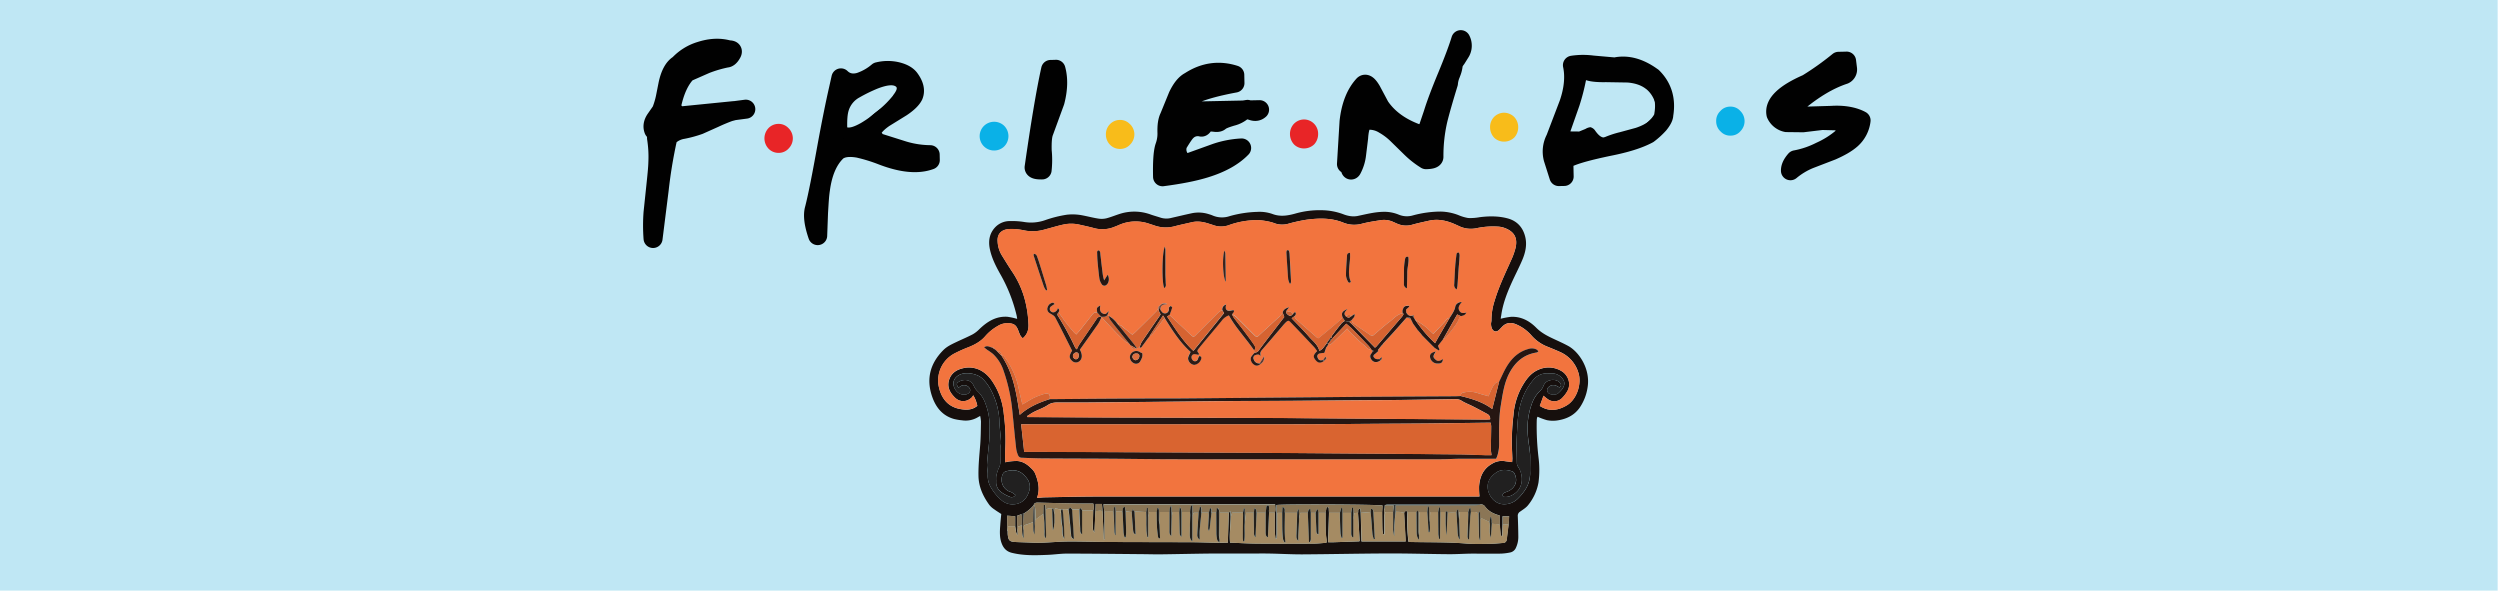 <svg id="Layer_1" data-name="Layer 1" xmlns="http://www.w3.org/2000/svg" viewBox="0 0 1600 378"><defs><style>.cls-1{fill:#bfe7f4;}.cls-2{fill:#e82527;}.cls-2,.cls-3,.cls-4,.cls-5{fill-rule:evenodd;}.cls-3{fill:#0ab1e7;}.cls-4{fill:#f8bc1a;}.cls-5{fill:#010101;}.cls-6{fill:none;stroke:#010101;stroke-linecap:round;stroke-linejoin:round;stroke-width:12.17px;}.cls-7{fill:#160f0d;}.cls-8{fill:#f2743e;}.cls-9{fill:#a58b63;}.cls-10{fill:#212020;}.cls-11{fill:#8a7555;}.cls-12{fill:#8b7656;}.cls-13{fill:#8c7655;}.cls-14{fill:#847154;}.cls-15{fill:#373733;}.cls-16{fill:#302b26;}.cls-17{fill:#1d1a17;}.cls-18{fill:#261612;}.cls-19{fill:#2e1c16;}.cls-20{fill:#d66331;}.cls-21{fill:#2b1a15;}.cls-22{fill:#291914;}.cls-23{fill:#d26333;}.cls-24{fill:#3a231d;}.cls-25{fill:#cd6233;}.cls-26{fill:#5f382d;}.cls-27{fill:#794536;}.cls-28{fill:#221f1b;}.cls-29{fill:#191613;}.cls-30{fill:#211d1a;}.cls-31{fill:#24211d;}.cls-32{fill:#282521;}.cls-33{fill:#d96430;}.cls-34{fill:#f0733e;}.cls-35{fill:#df6f3f;}</style></defs><rect class="cls-1" x="-0.05" y="-0.97" width="1598.55" height="380.47"/><path id="path7-1-0" class="cls-2" d="M507.41,88.29a9.14,9.14,0,0,0-2.85-6.36,8.54,8.54,0,0,0-6.51-2.64,8.78,8.78,0,0,0-6.4,2.91,9.58,9.58,0,0,0,.27,13,8.75,8.75,0,0,0,6.52,2.64,8.48,8.48,0,0,0,6.39-2.91,9.18,9.18,0,0,0,2.58-6.64Z"/><path id="path9-7-6" class="cls-3" d="M642.55,80.4a9.3,9.3,0,0,0-12.91.27,9.19,9.19,0,0,0,6.78,15.65,9.06,9.06,0,0,0,6.4-2.74,9.36,9.36,0,0,0-.27-13.18Z"/><path id="path11-4-1" class="cls-4" d="M723.1,79.4a8.52,8.52,0,0,0-6.51-2.64,8.82,8.82,0,0,0-6.4,2.91,9,9,0,0,0-2.41,6.47,9.14,9.14,0,0,0,2.68,6.54A8.79,8.79,0,0,0,717,95.32a8.52,8.52,0,0,0,6.39-2.91A9.24,9.24,0,0,0,726,85.76a9.14,9.14,0,0,0-2.85-6.36Z"/><path id="path13-0-3" class="cls-2" d="M843.6,85.62a9.1,9.1,0,0,0-9.2-9.17A9.15,9.15,0,0,0,828,79.36,9.43,9.43,0,0,0,825.59,86a9.72,9.72,0,0,0,2.69,6.54A9,9,0,0,0,834.79,95a9.31,9.31,0,0,0,6.4-2.73,9.73,9.73,0,0,0,2.41-6.65Z"/><path id="path15-9-8" class="cls-4" d="M969,74.77a9.5,9.5,0,0,0-6.52-2.64A9.13,9.13,0,0,0,956.06,75a9.38,9.38,0,0,0-2.41,6.64,9.71,9.71,0,0,0,2.68,6.54,9,9,0,0,0,6.51,2.46,9.31,9.31,0,0,0,6.4-2.73,9.73,9.73,0,0,0,2.41-6.65A9.37,9.37,0,0,0,969,74.77Z"/><path id="path17-4-9" class="cls-3" d="M1113.68,70.89a8.14,8.14,0,0,0-6.34-2.65,8.28,8.28,0,0,0-6.39,2.91,8.54,8.54,0,0,0-2.59,6.48,8.7,8.7,0,0,0,2.86,6.54,8.29,8.29,0,0,0,6.51,2.63,8.14,8.14,0,0,0,6.22-2.9,9.15,9.15,0,0,0-.27-13Z"/><path id="path19-8-3" class="cls-5" d="M790.46,53.17l-.11-5.2c-10.1-3.26-19.76-1.84-28.81,4.07-2.86,1.45-5.34,4.62-7.62,9.35l-5.49,13.48c-1.14,2.27-1.59,5.41-1.5,9.57a24.49,24.49,0,0,1-1.5,9.57c-1.12,3.49-1.49,9.92-1.3,19.11a169.33,169.33,0,0,0,27.25-5.42c10.3-3.17,18-7.5,23.35-13A60.45,60.45,0,0,0,777.8,98l-16.86,6.07c-3.23.07-5.47-1.26-6.72-4a10,10,0,0,1-.34-8q3.95-6.59,5.45-7.92a10,10,0,0,1,9.63-2.8c.51,0,1-.72,1.66-1.77.49-1.22,1-1.76,1.66-1.77l4.77.42c1.88.3,3.06.11,3.73-.6,1.33-1.07,3.86-2,7.57-3.11a16.23,16.23,0,0,0,7.57-4.15l-34,.71a2.88,2.88,0,0,1-2.75-1.33,5.07,5.07,0,0,1-.41-3.28,6.66,6.66,0,0,1,4.64-5.82c6.4-2.92,15.36-5.36,27-7.51Z"/><polygon id="polygon21-8-4" class="cls-5" points="798.49 71.17 795.94 71.57 795.94 71.57 799.17 71.5 798.49 71.17"/><path id="path23-2-4" class="cls-5" d="M799.17,71.5l1.88.48q3.09,1.23,5.09-.63l-7,.15Z"/><path id="path25-4-6" class="cls-6" d="M795.92,70.4l3.23-.07m0,0,1.88.48m0,0q3.09,1.25,5.09-.62m0,0-7,.15m0,0-.69-.33-2.54.4m0,0-34,.71m0,0a2.89,2.89,0,0,1-2.75-1.33,5,5,0,0,1-.4-3.29,6.65,6.65,0,0,1,4.63-5.82c6.4-2.91,15.36-5.35,27-7.51m0,0-.11-5.2m0,0c-10.09-3.25-19.75-1.84-28.8,4.08-2.86,1.45-5.34,4.62-7.62,9.35m0,0-5.5,13.47m0,0c-1.14,2.28-1.58,5.41-1.5,9.57a24.36,24.36,0,0,1-1.5,9.58c-1.11,3.49-1.49,9.92-1.3,19.1,11-1.44,20-3.18,27.25-5.42,10.31-3.16,18-7.49,23.35-13A60.27,60.27,0,0,0,777.8,98m0,0-16.87,6.08m0,0c-3.23.07-5.46-1.27-6.71-4a10,10,0,0,1-.34-8c2.63-4.39,4.44-7,5.44-7.92a10,10,0,0,1,9.63-2.8c.51,0,1-.72,1.67-1.77.48-1.23,1-1.76,1.66-1.78m0,0,4.77.42m0,0c1.87.31,3.06.11,3.72-.59,1.34-1.07,3.87-2,7.58-3.11a16.29,16.29,0,0,0,7.56-4.15"/><path id="path27-5-0" class="cls-5" d="M927,53.28a19.66,19.66,0,0,1,1.57-6.1,17.47,17.47,0,0,0,1.57-6.11,13,13,0,0,1,2-3.51l2.3-3.68a8.14,8.14,0,0,0,.5-8.51c-1.59,5.23-4.48,13.1-8.85,23.6s-7.26,18.37-8.85,23.61L914,82c-2,3.34-4.67,4.44-8.44,3-9.76-3.79-17.36-9.35-22.44-16.88L877.76,58c-2.11-3.59-3.84-5-5.17-3.53-4.82,5.31-8.05,13-9.2,23.44L861.75,105c1.36,0,2.06.82,2.26,2.38l.37,1.21c.18.34.52.33.84-.2a26.51,26.51,0,0,0,3-9.6l1.31-10.61c.26-4,.88-6.78,1.69-8.36a4.7,4.7,0,0,1,5.22-2.89,17.87,17.87,0,0,1,9.4,2.76,41.55,41.55,0,0,1,8.63,6.58l8.68,8.49a54.35,54.35,0,0,0,9.5,7.43c3.4-.07,5.09-.62,5.06-1.84a103.56,103.56,0,0,1,2.57-23.48Q922.19,69,927,53.28Z"/><path id="path29-5-6" class="cls-6" d="M928.52,47.18a17.48,17.48,0,0,0,1.57-6.1,13,13,0,0,1,2-3.51m0,0,2.3-3.68m0,0a8.16,8.16,0,0,0,.51-8.51c-1.59,5.23-4.49,13.1-8.85,23.6s-7.27,18.37-8.86,23.61m0,0L914,82m0,0c-2,3.33-4.67,4.43-8.44,2.95-9.76-3.79-17.36-9.35-22.44-16.88m0,0L877.75,58m0,0c-2.11-3.6-3.84-5-5.17-3.53-4.82,5.3-8.05,13-9.19,23.44m0,0L861.75,105m0,0c1.36,0,2.06.82,2.26,2.38m0,0,.37,1.21m0,0c.18.34.52.33.84-.19a26.64,26.64,0,0,0,3-9.61m0,0,1.3-10.61m0,0c.26-4,.88-6.78,1.7-8.36a4.66,4.66,0,0,1,5.21-2.88,17.77,17.77,0,0,1,9.4,2.75,41.29,41.29,0,0,1,8.63,6.58m0,0,8.68,8.5m0,0a55.1,55.1,0,0,0,9.5,7.42c3.4-.07,5.09-.62,5.07-1.84a102.8,102.8,0,0,1,2.56-23.47Q922.18,69,927,53.28a19.37,19.37,0,0,1,1.57-6.1"/><path id="path31-1-6" class="cls-5" d="M1064.81,73.45c1.67-9.75-.89-17.85-7.3-24.13-8.29-6.07-16.32-8.16-23.93-6.44l-14.3-1.26a46.15,46.15,0,0,0-12.92.1c1.51,7.08.84,15.42-2.37,24.68l-8.54,22.38A17.57,17.57,0,0,0,994,101.47L997.66,113l3.4-.07-.22-10.4a1.32,1.32,0,0,1,1-1.41l2.37-.4c4.89-2.18,13.34-4.44,25.35-6.95,10.83-2.14,19.27-4.74,25.33-8a48.25,48.25,0,0,0,6.83-6.22c2-2.46,3.13-4.57,3.1-6.13Zm-11.4-16.59c3.64,2.87,5.93,7.16,7.08,13.21q-1.87,7.84-13.52,11.74l-10.31,2.81A61.88,61.88,0,0,0,1026.54,88c-1.7,0-3.43-1.32-5.53-4.23a5.44,5.44,0,0,0-3.11-2.36,7.42,7.42,0,0,0-3.2,1.11l-4.05,1.65-5.61-.06,5.77-16.43a144,144,0,0,0,4.24-16.39c2.91,1,7.34,1.4,12.78,1.29l13.77.23c5.11.41,9.05,1.89,11.81,4.09Z"/><path id="path33-7-1" class="cls-6" d="M1057.51,49.32c-8.29-6.07-16.32-8.16-23.93-6.44m0,0-14.3-1.26m0,0a46.15,46.15,0,0,0-12.92.1c1.51,7.08.84,15.42-2.37,24.68m0,0-8.54,22.38m0,0A17.57,17.57,0,0,0,994,101.47m0,0L997.66,113l3.4-.07-.22-10.4m0,0a1.32,1.32,0,0,1,1-1.41m0,0,2.37-.4m0,0c4.88-2.18,13.33-4.44,25.34-6.95,10.84-2.14,19.28-4.74,25.33-8a48.25,48.25,0,0,0,6.83-6.22c2-2.47,3.14-4.57,3.11-6.13,1.66-9.75-.89-17.85-7.31-24.13"/><path id="path35-1-8" class="cls-5" d="M1182.42,44.15l-.62-5-5.1.11a184.21,184.21,0,0,1-20.09,14.3c-14.66,6.38-21.31,12.94-20,19.5a9.51,9.51,0,0,0,6.74,5.41l10.54.12,12.21-1.47,11.39.29a2.44,2.44,0,0,1,1.89.82l1.58,2.57a4.5,4.5,0,0,1-.08,4.16l-1.47,2.81A58.07,58.07,0,0,1,1165,96.9a58.39,58.39,0,0,1-15.86,5.36c-2.16,2.48-3.3,4.76-3.25,7a47.67,47.67,0,0,1,12.25-7.37l14.33-5.5c5.39-2.37,9.42-4.71,12.25-7.2a19.14,19.14,0,0,0,6.38-12.1c-4.64-2.51-11.13-3.77-18.93-3.25l-20.22.59c-1.36-.66-2.08-2-2.12-4.29l.24-4.34c10.53-8.89,20.6-14.83,30.22-18a3.61,3.61,0,0,0,2.14-3.68Z"/><path id="path37-1-4" class="cls-6" d="M1181.8,39.13l-5.1.11m0,0a184.21,184.21,0,0,1-20.09,14.3c-14.66,6.38-21.31,12.94-20,19.5a9.51,9.51,0,0,0,6.74,5.41m0,0,10.54.12,12.21-1.47,11.39.29m0,0a2.44,2.44,0,0,1,1.89.82m0,0,1.58,2.57m0,0a4.5,4.5,0,0,1-.08,4.16m0,0-1.47,2.81m0,0A58,58,0,0,1,1165,96.9a58.43,58.43,0,0,1-15.86,5.37c-2.16,2.47-3.3,4.75-3.25,7a47.11,47.11,0,0,1,12.25-7.37m0,0,14.33-5.51m0,0c5.38-2.37,9.41-4.71,12.25-7.2a19.05,19.05,0,0,0,6.37-12.1c-4.64-2.51-11.12-3.76-18.93-3.25m0,0-20.21.6m0,0c-1.36-.67-2.08-2-2.12-4.3m0,0,.25-4.34m0,0c10.53-8.89,20.6-14.83,30.22-18a3.63,3.63,0,0,0,2.13-3.69m0,0-.62-5"/><path id="path39-5-9" class="cls-5" d="M675.22,65c2-7.68,2.25-14.62.59-20.66l-3.4.07c-3.1,13.95-6.58,34.83-10.58,62.68,0,1.21,1.73,1.69,5.13,1.62A59.2,59.2,0,0,0,667,96.43c-.11-5.54.14-9.53,1.11-12L675.22,65Z"/><path id="path41-2-6" class="cls-6" d="M675.81,44.38l-3.4.07m0,0c-3.11,13.95-6.58,34.83-10.58,62.68,0,1.21,1.73,1.69,5.13,1.62A59.2,59.2,0,0,0,667,96.43c-.12-5.54.14-9.53,1.11-12m0,0L675.22,65m0,0c2-7.68,2.25-14.62.59-20.66"/><path id="path43-7-3" class="cls-5" d="M573.46,45.63a25.85,25.85,0,0,0-11.55.25,35.08,35.08,0,0,1-11.76,6.66c-4.73,1.31-8.83.36-11.95-2.7l-1.55,7c-2,8.71-4.65,21.6-7.7,38.32-3,16.9-5.49,29.61-7.69,38.32-1.27,4.2-.47,9.9,2.06,17.31l.54-14.76c.38-6.08.62-10.94,1.22-14.77,1.47-11,5-19.19,10.71-24.51q4.51-3.48,13.72-1.85a107,107,0,0,1,15.23,4.71c12.5,4.77,22.72,5.77,30.65,2.83L595.31,99a61.06,61.06,0,0,1-17-2.59L561.16,91l-2.46-3.41a8.69,8.69,0,0,1-1.09-3.45c1.47-3,4.13-5.81,8.32-8.67L577,68.64c4-2.69,6.52-5.17,7.66-7.45,1.29-3.15.54-6.6-2.26-10.53-1.58-2.4-4.67-4.07-8.94-5Zm-1.89,15.48a59.88,59.88,0,0,1-9.15,9.22A71.67,71.67,0,0,1,551,78.72c-3.86,2.16-6.9,3.27-8.78,2.79-.1-4.86.16-8.51,1-11a14.35,14.35,0,0,1,6.8-8.13,100.71,100.71,0,0,1,11.43-5.61c6.07-2.38,10.14-2.82,12-1.3,1,.85.4,2.6-1.92,5.59Z"/><path id="path45-6-7" class="cls-6" d="M561.91,45.88a35.08,35.08,0,0,1-11.76,6.66c-4.73,1.31-8.83.36-11.95-2.7m0,0-1.56,7m0,0c-2,8.71-4.64,21.6-7.69,38.32-3.05,16.9-5.5,29.61-7.69,38.32-1.27,4.2-.47,9.9,2.06,17.31m0,0,.54-14.76m0,0c.38-6.08.62-10.94,1.22-14.77,1.47-11,5-19.19,10.71-24.51q4.51-3.48,13.72-1.85a107,107,0,0,1,15.23,4.71c12.5,4.77,22.72,5.77,30.65,2.83m0,0L595.31,99m0,0a61,61,0,0,1-17-2.59m0,0L561.16,91l-2.45-3.41m0,0a8.57,8.57,0,0,1-1.1-3.45c1.47-3,4.13-5.81,8.32-8.67m0,0L577,68.63m0,0c4-2.68,6.52-5.17,7.66-7.44,1.29-3.15.54-6.61-2.26-10.54-1.58-2.39-4.67-4.06-8.94-5a25.7,25.7,0,0,0-11.55.24"/><path id="path47-1-8" class="cls-5" d="M451.56,41a81.49,81.49,0,0,1,13.34-3.93c1,0,2.19-.91,3.17-2.66,1.16-1.76.63-2.62-1.75-2.57-5.65-1.62-11.59-1.32-18,.73a31.13,31.13,0,0,0-13.92,8.61c-3.36,2-5.65,6.37-7,12.81l-1.69,8.54a52.93,52.93,0,0,1-2.54,8.38l-3.8,5.45c-1.48,2.29-1.94,4.56-1.05,6.79a7.28,7.28,0,0,1,1.81,5.17,77,77,0,0,1,.84,15.59c-.09,3.82-.66,9-1.37,15.81l-1.7,16.18a112.51,112.51,0,0,0,0,16.65l3.93-31.31a307.35,307.35,0,0,1,5.12-31.33c0-1.56,1.13-3.15,3.65-4.77a17,17,0,0,1,6.4-2.38A71.52,71.52,0,0,0,447.45,80l9.77-4.37c3.87-1.82,7.07-3.1,9.6-4l2.87-.75-32.9,3.29a7.4,7.4,0,0,1-6.94-6.79q3-14.13,9.76-21L451.56,41Z"/><path id="path49-4-8" class="cls-6" d="M469.69,70.81l-32.9,3.29m0,0A6.47,6.47,0,0,1,432,72a6.58,6.58,0,0,1-2.13-4.64q3-14.12,9.75-21m0,0,12-5.28m0,0a81.49,81.49,0,0,1,13.34-3.93c1,0,2.19-.91,3.17-2.66,1.16-1.76.63-2.62-1.75-2.57-5.65-1.62-11.59-1.32-18,.73a31.13,31.13,0,0,0-13.92,8.61c-3.36,2-5.65,6.37-7,12.81m0,0-1.69,8.54m0,0a52.93,52.93,0,0,1-2.54,8.38m0,0-3.8,5.46m0,0c-1.48,2.28-1.94,4.55-1.05,6.79a7.25,7.25,0,0,1,1.81,5.16,77,77,0,0,1,.84,15.59c-.09,3.83-.66,9-1.37,15.82m0,0-1.7,16.17m0,0a109.83,109.83,0,0,0,0,16.65m0,0,3.93-31.31m0,0a307.82,307.82,0,0,1,5.12-31.33c0-1.56,1.13-3.14,3.65-4.76a17,17,0,0,1,6.4-2.39A71.52,71.52,0,0,0,447.45,80m0,0,9.76-4.37m0,0c3.87-1.81,7.07-3.09,9.6-4m0,0,2.87-.76m7.63-1-7.62,1"/><path class="cls-7" d="M960.47,204a48.71,48.71,0,0,1,6.3-1.21c6.57-.41,12,2.5,16.4,6.94,3.12,3.15,6.75,5.08,10.59,6.89,3.28,1.55,6.61,3,9.79,4.73,7.05,3.8,14.58,14.93,12.45,26.91a31,31,0,0,1-4.93,12.54c-3.34,4.8-8.11,7.23-13.77,8.18a19.68,19.68,0,0,1-7.34-.09,42.26,42.26,0,0,1-5.91-2.18c-.59.9-.51,2.2-.56,3.48a170.38,170.38,0,0,0,1.16,22.58,62.53,62.53,0,0,1,0,15.94A31.78,31.78,0,0,1,978,323.27c-1.32,1.7-3.34,2.88-5.13,4.17a3,3,0,0,0-1.49,2.82q.27,6.51.34,13a16.31,16.31,0,0,1-1.49,7.22,5.1,5.1,0,0,1-3.72,3.1,34.37,34.37,0,0,1-6,.74c-6.23.09-12.46,0-18.69,0-4.88.05-9.76.4-14.64.36-12.9-.1-25.79-.51-38.69-.47-18.4.06-36.79.48-55.19.59-7,0-14-.4-21-.53-4.27-.08-8.54,0-12.81,0-8.27,0-16.55-.06-24.83,0-10.48.11-21,.37-31.45.5-4,.05-8-.08-12-.11-16.09-.14-32.18-.34-48.27-.36-4.15,0-8.29.64-12.45.81-7.71.31-15.41.58-23-1.33-3.63-.92-5.51-3.29-6.62-6.58-1.21-3.63-1-7.35-.71-11.06.15-2.38.42-4.76.65-7.18-1.49-1-3-1.88-4.41-2.93a14.27,14.27,0,0,1-3.18-2.8c-4.08-5.63-6.92-11.72-7-18.88-.11-6.67.61-13.28,1.13-19.92.37-4.86.38-9.75.47-14.62a23.61,23.61,0,0,0-.51-3.61c-.77.43-1.29.7-1.79,1A15.14,15.14,0,0,1,615.7,269a33.87,33.87,0,0,1-5.22-.88c-7.33-2.1-11.53-7.41-13.9-14.27-3.93-11.36-1.29-21.29,7.13-29.76,2.42-2.44,5.51-3.83,8.55-5.28,3.43-1.64,7-3.11,10.32-4.87a18.88,18.88,0,0,0,4.15-3.22c5-4.84,10.59-8.4,17.87-8A41.09,41.09,0,0,1,651,204.1c-.12-.72-.21-1.56-.4-2.37A100,100,0,0,0,640,175.11c-2.76-4.94-5.33-10.07-6.49-15.67-1.12-5.38-.28-10.42,3.9-14.47a12.87,12.87,0,0,1,9.21-3.48,46.42,46.42,0,0,1,8.74.57,27.09,27.09,0,0,0,13.34-1.1,76.44,76.44,0,0,1,14.12-3.55,32.7,32.7,0,0,1,10,.43c3.39.64,6.73,1.54,10.13,2.06a13.13,13.13,0,0,0,5.19-.19c3.16-.83,6.19-2.14,9.33-3.07a30.5,30.5,0,0,1,19.07.69c2.09.73,4.23,1.3,6.32,2a12.39,12.39,0,0,0,6.83.12c4.39-1,8.78-2.06,13.18-3a21.39,21.39,0,0,1,11,.69,17.59,17.59,0,0,1,2,.68,15.2,15.2,0,0,0,11.09.51,72.16,72.16,0,0,1,17.8-2.73,24.76,24.76,0,0,1,9.67,1.37c4.84,1.83,9.56,1.08,14.32-.21a56.48,56.48,0,0,1,17-2.23,41.27,41.27,0,0,1,13.76,2.5,19.94,19.94,0,0,0,4.59,1.27,14.19,14.19,0,0,0,4.69-.06c5.54-1.15,11-2.6,16.74-2.68a24,24,0,0,1,9.58,1.78,13.58,13.58,0,0,0,9,.56,69.21,69.21,0,0,1,17.84-2.5,33.32,33.32,0,0,1,11.4,2.25,27,27,0,0,0,6.31,1.88A32.29,32.29,0,0,0,947,139c6-.75,12.1-.81,18,.8s9.67,5.71,11.14,11.75c1.28,5.25.08,10.25-1.95,15-2.16,5.06-4.74,9.93-7,15-2.93,6.56-5.47,13.27-6.43,20.47C960.6,202.7,960.53,203.38,960.47,204ZM653.54,329.12l-2.67,1c0,2.73,0,5.47,0,8.2a16.47,16.47,0,0,0,.39,2.28v2a6,6,0,0,1-1.06-2.79c-.18-1-.32-2.07-.47-3.11V330.4l-5.21-.37c0,3.19,0,6.26,0,9.32,0,.23.24.45.37.67,0,.71,0,1.43.07,2.13.39,3.75,1.2,4.53,4.93,4.73,2,.1,3.91.15,5.86.22,3.37.1,6.75.36,10.11.26,5.94-.17,11.87-.76,17.81-.81,8.44-.06,16.88.27,25.33.32,17.79.08,35.59.07,53.39.15,5.42,0,10.84.25,16.26.34,2.37.05,4.74,0,7.17,0,.2-6.58.4-12.87.59-19.16l1-1.18c.08,1.57.13,2.7.18,3.83,0,5.45-.91,10.9-.39,16.44,6,.22,11.71.57,17.46.62,11.91.1,23.81.06,35.72,0,2.83,0,5.66-.34,8.48-.52l.2-1c-.22-2.09-.57-4.18-.64-6.27-.12-4-.08-7.95-.1-11.92.16-.86.37-1.71.49-2.58s.31-1.2,1.15-1.06l.39.41.18,3.24c-.17,6.18-.35,12.35-.54,18.83,1.41,0,2.45,0,3.49,0q8.09-.25,16.19-.56a1.51,1.51,0,0,0,.52-.17c-.36-6.1-.71-12.1-1.06-18.09.4-.84-.57-2.36,1.41-2.63.1.95.19,1.79.28,2.63.17,6,.33,12,.51,18.32h28.27l-1-18.27a3.72,3.72,0,0,1,.38-.64c.27-.34.58-.66.88-1l.88,1.05a113.89,113.89,0,0,0,.63,19,5.24,5.24,0,0,0,.9.17c12,.29,24.1,0,36.14,1,4.85.41,9.75.24,14.63.19,2.92,0,5.83-.33,8.74-.55a2.4,2.4,0,0,0,2.52-2.25c.38-3.24.8-6.47,1.2-9.71q.17-2.56.33-5.1h-4.21v5.22c-.07,2.55-.15,5.09-.22,7.63-.65-.33-.92-.69-1-1.07-.22-2.18-.38-4.37-.57-6.56v-5.75c-3.88-1-7.16-2.67-9.46-5.77a2.89,2.89,0,0,0-3.16-1.21c-.35,0-.7-.1-1.05-.1q-29,0-58,0a7.28,7.28,0,0,0-1.94.53c0,.7-.09,1.41-.13,2.11l-.33.66q0,7.93.08,15.89c-.24-.05-.7-.07-.71-.15a23,23,0,0,1-.45-3.39c-.09-3.61-.1-7.22-.14-10.84.08-1.39.16-2.78.24-4.14-4.57-.7-64.71-1-67.85-.28v21.47a2.19,2.19,0,0,1-.43.15.26.26,0,0,1-.2-.13c-.18-1.74-.47-3.47-.5-5.21-.09-3.78,0-7.56,0-11.34.8-1.69.37-3.41.25-5.49H706.21l.67,6.07V345.3h-.43q-.42-9.06-.83-18.13l-.38-4.64h-4c-.06,1.66-.11,3.13-.16,4.6q-.32,6.93-.62,13.86a5.93,5.93,0,0,1-1-3.22c0-3.71.14-7.42.22-11.13a8.93,8.93,0,0,0,0-4.36c-3.18,0-6.27,0-9.35,0q-13-.25-26-.6c-1.39,0-2.46.17-2.82,1.71a24.66,24.66,0,0,1-6.44,5.33Zm331.93-69.33c6.16,4,12,2.78,17.38-.45,6.3-3.8,9.62-13.81,7.31-20.82a21,21,0,0,0-11.38-13.11c-2.58-1.18-5.21-2.25-7.85-3.33a26.39,26.39,0,0,1-10.67-7.27,27.32,27.32,0,0,0-9.33-7c-3.4-1.6-6.69-1.67-9.53,1.26-.62.64-1.22,1.29-1.84,1.92-1.58,1.62-3.5,1.48-4.61-.51a7.3,7.3,0,0,1-.68-3c-.07-.87.28-1.76.26-2.64a39.89,39.89,0,0,1,2-12.31c2.68-9,6.73-17.4,10.54-25.91a44.72,44.72,0,0,0,2.88-8c1.57-6.84-1.21-10.82-7.76-13A15.56,15.56,0,0,0,958,145a50.22,50.22,0,0,0-12.71,1,17.53,17.53,0,0,1-11.64-1.35c-.72-.35-1.46-.66-2.19-1-5.38-2.41-10.92-3.73-16.83-2.4-3.63.82-7.29,1.56-10.86,2.6a13.88,13.88,0,0,1-9.11-.49c-1-.37-1.94-.88-2.93-1.28a14.15,14.15,0,0,0-7.54-1.23c-4.19.66-8.42,1.27-12.52,2.34a18.51,18.51,0,0,1-12-.71c-7.77-3.15-15.8-2.89-23.85-1.78a102.72,102.72,0,0,0-11.42,2.55A14.34,14.34,0,0,1,816,143a21.47,21.47,0,0,0-2.79-.88,44.28,44.28,0,0,0-7.84-1.2,54,54,0,0,0-18.29,3,14.79,14.79,0,0,1-10.66.15c-.83-.31-1.69-.54-2.54-.82-3.58-1.2-7.21-1.88-11-1s-7.27,1.6-10.87,2.54a21.62,21.62,0,0,1-13.1-.43c-1.09-.39-2.2-.71-3.29-1.08a26.33,26.33,0,0,0-19.73.88c-.9.39-1.81.73-2.72,1.09a19.93,19.93,0,0,1-13,.76c-3.17-.85-6.38-1.54-9.58-2.25a23.18,23.18,0,0,0-10,0c-4,.87-7.89,2.08-11.84,3.12a27,27,0,0,1-13.39.58,36.61,36.61,0,0,0-9-.84c-4.84.1-8.22,2.63-7.86,7.88a18.74,18.74,0,0,0,2.62,8.83c2.34,3.77,4.66,7.57,7.14,11.25a59.6,59.6,0,0,1,7.38,16.17,71.56,71.56,0,0,1,2.59,16.5c.22,3.41-.53,6.71-3.64,9.29a10.18,10.18,0,0,1-1.53-1.77,37.21,37.21,0,0,1-1.41-3.45c-1.29-3.28-2.76-4.26-6.2-4.45a11.67,11.67,0,0,0-6.84,1.79,30.64,30.64,0,0,0-7.85,6.34c-2.83,3.38-6.49,5.44-10.49,7.08a89,89,0,0,0-9.71,4.35,19.54,19.54,0,0,0-9.87,20.21c1.21,6.66,4.79,13.47,13.68,15.13,3.95.74,7.73.79,11.13-2A20.77,20.77,0,0,0,622.9,253a8.27,8.27,0,0,1-.93,1.37c-3.33,3.14-7.7,3.19-10.9,0-2.86-2.87-4.87-6.18-3.83-10.5s4.16-6.9,8.4-8a16,16,0,0,1,13.51,2.12c3.86,2.54,6.23,6.27,8.38,10.18a45.07,45.07,0,0,1,4.94,17,124.7,124.7,0,0,1,.91,22.85c-.18,2.55,0,5.12,0,7.86,1-.2,1.66-.4,2.35-.47a40.17,40.17,0,0,1,5-.36c3.68.13,6.57,2,9.09,4.51a11.07,11.07,0,0,1,2.61,3.3c2,5,3.36,10.13,1.27,15.83,1.85-.14,3.42-.35,5-.37,11.56-.21,23.12-.52,34.67-.53q119.48-.06,238.95,0h4.58a54.09,54.09,0,0,1-.27-6.51c.44-6.15,2.67-11.34,8.4-14.51a11.88,11.88,0,0,1,7.87-1.65c1.55.25,3.12.41,4.88.64a22.52,22.52,0,0,0,.15-2.38c-.09-2.84-.24-5.68-.33-8.52a142.87,142.87,0,0,1,1.07-19.39,44.79,44.79,0,0,1,5-17.3c2.61-4.7,5.55-9.15,10.74-11.44a15.85,15.85,0,0,1,14.85.7c3.92,2.18,6.68,7.83,3.88,12.9a19.38,19.38,0,0,1-3,4,7,7,0,0,1-9.2,1.38,24.55,24.55,0,0,1-3.07-2.44ZM962,317.89c-.56-1.39-.1-2.13.95-2.59.81-.35,1.66-.62,2.46-1,4.73-2.22,6.28-7.14,3.66-11.62a2.14,2.14,0,0,0-.95-.86c-3.48-1.41-7.31-1.51-10.25.43-4.15,2.75-7,6.86-5.24,12.47,1.42,4.44,5.06,7.87,9.6,8a12.37,12.37,0,0,0,9.19-3.56,32.84,32.84,0,0,0,3.82-4.42,19.39,19.39,0,0,0,4.07-12.4c-.09-2.22,0-4.45,0-6.67,0-2,.1-3.93-.1-5.87-.41-4.12-1.16-8.22-1.45-12.35a45.76,45.76,0,0,1,2.58-18.83,20.59,20.59,0,0,1,4.78-7.9A9,9,0,0,0,987.8,247a5.51,5.51,0,0,1,3.79-3.48c2.51-.91,5.46-.23,6.84,1.57.85,1.1.84,2.05-.42,2.89a22.66,22.66,0,0,0-2.15-1.2,4.32,4.32,0,0,0-4.88,1.07,2.52,2.52,0,0,0,.32,3.93c1.14.93,4.6,1,5.72.08a21.16,21.16,0,0,0,2.63-2.64c1.69-2.11,2-4.42.83-6.17a8.52,8.52,0,0,0-6.82-4.07c-1,0-2,0-2.94,0a11.12,11.12,0,0,0-9.39,4.13,41,41,0,0,0-8.41,16.44c-1.65,6.1-1.73,12.43-2.12,18.67-.38,6-.11,12.1,0,18.15a4.54,4.54,0,0,0,.81,2.41c3,4.32,4,12.47-2.07,17C967.3,317.39,964.9,318.44,962,317.89Zm-312-1.08a2.91,2.91,0,0,1-3.73,1.1,22.56,22.56,0,0,1-5.77-3.19,7.8,7.8,0,0,1-2.94-6.83,22,22,0,0,1,0-2.93,24.71,24.71,0,0,1,1.59-5.25,8,8,0,0,0,1.06-3.76c0-2.94-.07-5.88,0-8.81,0-1.5.52-3,.44-4.47-.23-4.14-.78-8.27-1-12.41A46.69,46.69,0,0,0,637,256c-1.9-5.12-4.23-9.94-8.3-13.77-3.26-3.06-10.13-4.38-14.22-2.56-3.47,1.55-5.07,4.6-4,7.71,1.26,3.75,4.45,5.77,7.89,5,1.86-.41,3-2.06,2.42-3.45a4.16,4.16,0,0,0-6.06-1.75c-.42.28-.82.6-1.23.89-1.41-1.7-1.46-2.75-.12-3.59,3.19-2,7.93-1.93,9.89,2.53a10.84,10.84,0,0,0,2.61,3.61,19.61,19.61,0,0,1,4.77,7.59,38.72,38.72,0,0,1,2.63,16.15c-.15,2.49,0,5-.16,7.47-.4,5-1.1,10-1.41,15-.15,2.45.53,4.94.42,7.4a14.51,14.51,0,0,0,2.28,8.08,30,30,0,0,0,6.47,7.73,10.68,10.68,0,0,0,8.1,2.72c4.89-.45,8-3.25,9.53-8a8.84,8.84,0,0,0-1.34-8.69c-3.63-4.89-7.65-6-13.29-4.44A3.2,3.2,0,0,0,642,303a8.28,8.28,0,0,0,4,11.58,13.82,13.82,0,0,1,1.49.54C648.3,315.57,649,316.16,649.92,316.81Z"/><path class="cls-8" d="M985.47,259.79l2.34-6.57a24.55,24.55,0,0,0,3.07,2.44,7,7,0,0,0,9.2-1.38,19.38,19.38,0,0,0,3-4c2.8-5.07,0-10.72-3.88-12.9a15.85,15.85,0,0,0-14.85-.7c-5.19,2.29-8.13,6.74-10.74,11.44a44.79,44.79,0,0,0-5,17.3,142.87,142.87,0,0,0-1.07,19.39c.09,2.84.24,5.68.33,8.52a22.52,22.52,0,0,1-.15,2.38c-1.76-.23-3.33-.39-4.88-.64a11.88,11.88,0,0,0-7.87,1.65c-5.73,3.17-8,8.36-8.4,14.51a54.09,54.09,0,0,0,.27,6.51h-4.58q-119.47,0-238.95,0c-11.55,0-23.11.32-34.67.53-1.57,0-3.14.23-5,.37,2.09-5.7.76-10.83-1.27-15.83a11.07,11.07,0,0,0-2.61-3.3c-2.52-2.48-5.41-4.38-9.09-4.51a40.17,40.17,0,0,0-5,.36c-.69.07-1.37.27-2.35.47,0-2.74-.15-5.31,0-7.86a124.7,124.7,0,0,0-.91-22.85,45.07,45.07,0,0,0-4.94-17c-2.15-3.91-4.52-7.64-8.38-10.18a16,16,0,0,0-13.51-2.12c-4.24,1.12-7.33,3.56-8.4,8s1,7.63,3.83,10.5c3.2,3.22,7.57,3.17,10.9,0a8.27,8.27,0,0,0,.93-1.37,20.77,20.77,0,0,1,2.59,6.74c-3.4,2.81-7.18,2.76-11.13,2-8.89-1.66-12.47-8.47-13.68-15.13a19.54,19.54,0,0,1,9.87-20.21,89,89,0,0,1,9.71-4.35c4-1.64,7.66-3.7,10.49-7.08a30.64,30.64,0,0,1,7.85-6.34,11.67,11.67,0,0,1,6.84-1.79c3.44.19,4.91,1.17,6.2,4.45a37.21,37.21,0,0,0,1.41,3.45,10.18,10.18,0,0,0,1.53,1.77c3.11-2.58,3.86-5.88,3.64-9.29a71.56,71.56,0,0,0-2.59-16.5,59.6,59.6,0,0,0-7.38-16.17c-2.48-3.68-4.8-7.48-7.14-11.25a18.74,18.74,0,0,1-2.62-8.83c-.36-5.25,3-7.78,7.86-7.88a36.61,36.61,0,0,1,9,.84,27,27,0,0,0,13.39-.58c3.95-1,7.86-2.25,11.84-3.12a23.18,23.18,0,0,1,10,0c3.2.71,6.41,1.4,9.58,2.25a19.93,19.93,0,0,0,13-.76c.91-.36,1.82-.7,2.72-1.09a26.33,26.33,0,0,1,19.73-.88c1.09.37,2.2.69,3.29,1.08a21.62,21.62,0,0,0,13.1.43c3.6-.94,7.24-1.7,10.87-2.54s7.4-.2,11,1c.85.28,1.71.51,2.54.82a14.79,14.79,0,0,0,10.66-.15,54,54,0,0,1,18.29-3,44.28,44.28,0,0,1,7.84,1.2A21.47,21.47,0,0,1,816,143a14.34,14.34,0,0,0,8.36.22,102.72,102.72,0,0,1,11.42-2.55c8.05-1.11,16.08-1.37,23.85,1.78a18.51,18.51,0,0,0,12,.71c4.1-1.07,8.33-1.68,12.52-2.34a14.15,14.15,0,0,1,7.54,1.23c1,.4,1.93.91,2.93,1.28a13.88,13.88,0,0,0,9.11.49c3.57-1,7.23-1.78,10.86-2.6,5.91-1.33,11.45,0,16.83,2.4.73.33,1.47.64,2.19,1a17.53,17.53,0,0,0,11.64,1.35A50.22,50.22,0,0,1,958,145a15.56,15.56,0,0,1,4.19.68c6.55,2.16,9.33,6.14,7.76,13a44.72,44.72,0,0,1-2.88,8c-3.81,8.51-7.86,16.93-10.54,25.91a39.89,39.89,0,0,0-2,12.31c0,.88-.33,1.77-.26,2.64a7.3,7.3,0,0,0,.68,3c1.11,2,3,2.13,4.61.51.62-.63,1.22-1.28,1.84-1.92,2.84-2.93,6.13-2.86,9.53-1.26a27.32,27.32,0,0,1,9.33,7,26.39,26.39,0,0,0,10.67,7.27c2.64,1.08,5.27,2.15,7.85,3.33a21,21,0,0,1,11.38,13.11c2.31,7-1,17-7.31,20.82C997.49,262.57,991.63,263.77,985.47,259.79ZM918,222.44c0,.17.1.24.27.23l2.47,1.56.53-.47-1-2.49,3.28-4.2c.38-.17.87-.25,1.12-.53,1.51-1.72,3.09-3.39,4.42-5.24,1.78-2.48,3.94-4.75,4.74-7.84.12-.45.66-.78,1-1.16,1.29-.36,2.78-.39,3.59-2.37-1.89.64-3.44.65-4.4-1-1.32-2.21.07-3.9,1.49-5.7-2.33.12-3.86,1.36-4.17,3.05-.47,2.48-1.83,4.34-3.07,6.35l-.58.79,0,.08c-1.85.15-2.43,1.81-3.48,2.91l-6.94,7.26c-2-1.79-3.56-3.45-5.35-4.85-2.07-1.61-4.33-3-6.5-4.49-.3-.52-.6-1-.91-1.57l.31-1-1,.28c-1.92.4-3-.63-3.87-2.16l-.07-1.88c.64-.56,1.29-1.1,1.89-1.68.13-.12.07-.42.1-.64h-1.69A2.43,2.43,0,0,0,898,197.7l-.32.7c0,.38,0,.75,0,1.12l0,1c-3.54.6-5.69,3.39-8.31,5.38-3.51,2.66-6.8,5.61-10.16,8.46a1.53,1.53,0,0,1-2.13.12c-3.7-2.55-7.46-5-11.12-7.65-.52-.37-.65-1.31-1-2,.72-1.15,2.35-1.86,1.91-3.87L865,202.28c-1.28-1.18-2.58-.65-3.87,0-1.51-1.63-.29-2.9,1.21-4.5-3.53,1.53-4,2.5-3.13,5.32a12.54,12.54,0,0,1-1.36,1.62c-2.45,2.14-4.92,4.27-7.41,6.36-2.22,1.86-4.47,3.67-6.61,5.43-.38-.12-.58-.12-.7-.23-4.57-4-9.16-8-13.69-12.05a6.36,6.36,0,0,1-1-1.81c.52-.74,1.5-1.38.37-2.75L827.44,201a2.69,2.69,0,0,0-2.78-1.56,3.83,3.83,0,0,1-1.4-.53l1.75-2.31c-2.2.68-3.69,1.42-4.08,3.47a23.57,23.57,0,0,1-2,2.43c-4.15,3.86-8.36,7.64-12.51,11.5-2.07,1.92-2.07,2-4,0-3.77-3.76-7.5-7.56-11.31-11.29a15.09,15.09,0,0,0-2.59-1.62c.26-.91,1.68-1.46.91-2.72-1.31.14-2.7.69-3.75.31-1.5-.54-1.45-2.19-1-3.88a3.22,3.22,0,0,0-2.46,3.57,15.23,15.23,0,0,0-2.34,1.58c-4.66,4.6-9.27,9.25-13.91,13.87-2.14,2.15-2.13,2.11-4.39,0-2.74-2.62-5.53-5.19-8.3-7.78l-4.8-4.51c.56-1.55,1.18-3.08,1.63-4.66.08-.27-.52-.74-.81-1.11a6.55,6.55,0,0,0-1.25,1c-.16.21,0,.68,0,1a2.71,2.71,0,0,1-1.8,2.67,2.47,2.47,0,0,1-2.79-1c-.29-.33-.53-.7-.79-1.06.07-2.79,1-3.55,4.5-3.76-2.56-.91-3.68-.57-5.49,1.69l-.1-.05a9.09,9.09,0,0,1-1.27,2.72c-4.41,4.49-8.92,8.89-13.41,13.31-.61.6-1.29,1.14-2.15,1.9-2.13-1.7-4.15-3.25-6.09-4.89-.82-.69-1.49-1.57-2.74-1.21v0c.07-.88-.14-1.52-1.21-1.42l0-.08-.48-.61a29.5,29.5,0,0,0-2.15-2.18,26.45,26.45,0,0,0-2.46-1.66l-.75-.72c.28-.79.56-1.57.83-2.35-1.19.83-1.71,2.44-3.52,1.73-2.51-1-2.3-3.13-2-5.32-2.34,1.32-2.45,1.58-1.95,4.51a3.11,3.11,0,0,0-2.88.95c-2.31,3-4.64,6-7,8.93-1.12,1.41-2.33,2.74-3.55,4.17a17.81,17.81,0,0,1-1.63-1.5c-1.64-1.95-3.3-3.89-4.85-5.92s-3.2-4.41-4.79-6.62c0-.76,1.08-1.51-.48-2.76a8.6,8.6,0,0,1-.54,1.24,4.2,4.2,0,0,1-1,.93,2.27,2.27,0,0,1-3.26-.5,2,2,0,0,1,.43-2.81,24.17,24.17,0,0,1,2.36-1.56c-.51-.39-.84-.86-1.12-.83a4,4,0,0,0-3.33,2.72,3,3,0,0,0,.76,3.65c.66.56,1.51.89,2.22,1.4a5.17,5.17,0,0,1,1.66,1.47c2,3.76,3.92,7.57,5.84,11.37,1.71,3.38,3.4,6.77,5.08,10.12-2,3.16-2,4.63-.1,6.41a3.52,3.52,0,0,0,4.61.46c2.11-1.57,2.26-4.3.48-7.54,3.93-5.53,7.86-11,11.69-16.54a27.65,27.65,0,0,0,2-4c.17,0,.41,0,.51.13,3,3.2,5.95,6.44,9,9.59,1.88,2,3.85,3.85,5.87,5.67a8.75,8.75,0,0,0,2.31,1.07h0c0,.5-.07,1,.72.82l.08.12.4.41.16.1c.2,2,1.33,2.57,3.35,1.85a.71.71,0,0,1,.4-.13l1.73-.43c1.2.33,1.53-.72,2-1.36,1.15-1.47,2.21-3,3.3-4.52l.85-1.24,0-.05a9.36,9.36,0,0,0,2.24-1.61c2.3-3,4.46-6.08,6.7-9.11a6.76,6.76,0,0,1,1-.87c4.84,7.83,9.8,15.57,16.43,21.47-.62,1.54-1.54,2.87-1.6,4.23a4.45,4.45,0,0,0,3.91,4.08,5.23,5.23,0,0,0,4.59-4.16c.13-1-.42-1.4-1.39-1.43-.2.41-.37.71-.5,1s-.2.69-.35,1a1.91,1.91,0,0,1-2.6,1.11,2.74,2.74,0,0,1-1.43-2.88,1.89,1.89,0,0,1,2.23-1.46c.74.08,1.47.27,2.34.43,0-.56.14-1.05,0-1.18-1.3-1-.79-1.95.06-2.91.46-.54.86-1.13,1.32-1.68,4.48-5.38,9-10.73,13.43-16.17a9.79,9.79,0,0,1,4.53-3.36c4.49,8.16,11,14.81,16.15,22.44l.53,1.43a17.12,17.12,0,0,0-2.2,2.56c-.87,1.49-.14,3.68,1.4,4.87s2.74,1.15,4.43-.1a4.79,4.79,0,0,0,2.29-5l-2.78,4.59a3.52,3.52,0,0,1-3.73-2.4,2.1,2.1,0,0,1,.43-2.68,4.85,4.85,0,0,1,2.43-.62c.38,0,.79.38,1.61.81-.86-2.18.27-3.2,1.28-4.37,4.25-4.89,8.44-9.84,12.66-14.77a28.1,28.1,0,0,1,2.16-2.34c1.35-1.25,1.8-1.2,3.08.15q7.35,7.72,14.68,15.47c.83.88,1.5,1.9,2.23,2.83-2.48,2.38-2.71,3.69-1.14,5.66s3.18,2.28,5.47.7c1.86-1.64,1.86-1.64.84-2.76l-1.43,2.17a11.29,11.29,0,0,1-1.3.18c-1.43,0-2-1.05-2.31-2.13a1.79,1.79,0,0,1,1.35-2.24,14,14,0,0,1,3.09-.41l1.18-3.47.52-.6h0l.62-1h0c1.53.14,2.42-.89,3.38-1.82l8.88-8.59a32,32,0,0,0,2.45,2.91c2.68,2.58,5.3,5.25,8.21,7.55,1.53,1.22,2.74,3.14,5,3.22a2.42,2.42,0,0,0,.47,0c0,.36.07.73.11,1.09L877.19,227a1.47,1.47,0,0,0,0,2.12c1.15,3.05,4.23,3.55,6.79,1.1.11-.39.21-.77.45-1.67l-1.86,1.35c-1.57.19-2.87-.16-3.57-1.75l.2-.85,3-2.61-.38-.56,2.48-3.09c.15,0,.22-.06.22-.21a.17.17,0,0,0,.19-.19l.63-.85c2.2-2.38,4.43-4.74,6.6-7.15,2.8-3.12,5.56-6.28,8.34-9.43l2.6.7a.36.36,0,0,0,.12.39c.17.32.33.64.49,1l0,.08.42.71a.34.34,0,0,0,.14.39l.49.9.08.13.41.54,1.56,2.16.62.89.14.15a.3.3,0,0,0,.29.31l1.61,1.86.53.68.3.42a.3.3,0,0,0,.31.31l.15.15.38.38.15.16a.34.34,0,0,0,.31.33c1.84,1.85,3.67,3.7,5.51,5.54l.44.39.14.14.39.39,0,.12Zm-280,2.23-.63-.54-.46-.45a1.34,1.34,0,0,0-1.72-1.12c-1.64-.32-3.19-1.75-5.34-.24.78.63,1.4,1.17,2.06,1.65a38.17,38.17,0,0,1,3.65,2.6,25.67,25.67,0,0,1,6.85,11,109.31,109.31,0,0,1,5.31,23.35c.93,8.73,1.72,17.48,2.68,26.2a16.4,16.4,0,0,0,1.33,4.57,2.51,2.51,0,0,0,1.78,1.27c5.14.23,10.29.41,15.44.45,13.16.1,26.33.09,39.5.18,15.21.1,30.42.34,45.63.35q84.23.07,168.46,0c4.45,0,8.89-.31,13.33-.34,7.18-.06,14.37,0,21.7,0,.26-.64.56-1.26.78-1.92a25.57,25.57,0,0,0,1.14-8.38c0-8-.24-16,1.08-23.92,1.16-6.91,2-13.89,5.31-20.27,3.77-7.31,9.31-12.21,17.65-13.49.36-.05.68-.4,1.14-.69a6.83,6.83,0,0,0-1-1.08,6.43,6.43,0,0,0-5.13-.56c-6.55,1.66-11,6-14.34,11.56-1.81,3.05-3.18,6.35-4.75,9.54-2.53.33-3.65,2.23-4.62,4.22-.77,1.57-1.39,3.21-2.17,5-2.48-.73-4.85-1.36-7.17-2.12a16.1,16.1,0,0,0-8.84-.24,1.8,1.8,0,0,0-1.65,2.22c-1.41.05-2.83.13-4.24.14q-29.61.18-59.23.35c-6.67,0-13.34.13-20,.19l-38.14.34-22.15.18q-19.86.18-39.74.35c-5.42,0-10.85,0-16.28,0q-16.66.08-33.35.18c-10,.07-20.08.18-30.12.26.79-2.57-.44-4.1-3-3.44a39.38,39.38,0,0,0-10.9,4.77c-1.09.68-2.22,1.31-3.55,2.1-.85-3.71-1.65-7-2.38-10.39a49.12,49.12,0,0,0-8.36-19c-.6-.82-1.12-2.12-2.61-1.82l-.15-.14c.08-1.94-.51-2.53-2.84-2.85Zm68.66-45.23a33.1,33.1,0,0,1-.81-3.3q-.86-6.73-1.6-13.47c-.11-1-.12-1.93-1.06-2.42-1.3.31-1,1.23-1,2,.05,1.68.09,3.37.24,5.05.35,3.7.69,7.42,1.21,11.1a8.84,8.84,0,0,0,1.4,3.41,2,2,0,0,0,3.22.44c1.5-1.28,1.91-4,.7-6.41Zm225.6,5.83a15,15,0,0,0,.51-2.13c.29-3.89.52-7.78.8-11.67.14-2,.4-4.06.48-6.09.05-1.26.38-2.62-.46-3.71-1.34,0-1.4.82-1.49,1.64-.24,2.2-.57,4.39-.72,6.6-.28,4-.47,8-.66,12A3.3,3.3,0,0,0,932.25,185.27Zm-187.09-.9c1.36-1,.94-2.25.93-3.33,0-2-.19-4.08-.2-6.11,0-5.07,0-10.13,0-15.19a12.76,12.76,0,0,0-.33-1.91C743.66,161.27,743.45,181.38,745.16,184.37Zm-75.67,1.54.66-.3c-.18-.94-.27-1.9-.54-2.82-1.19-4-2.43-8-3.66-11.94-.63-2-1.23-4.08-2-6.06-.38-1-.68-2.27-2.33-2.31a2.66,2.66,0,0,0-.13,1c2.17,6.67,4.35,13.33,6.59,20A14.38,14.38,0,0,0,669.49,185.91Zm230.93-1.38c.09-3.44.26-6.73.23-10s1.24-6.73.67-10.1c-1.69-.4-1.94.64-2.1,1.6a42.43,42.43,0,0,0-.64,5.26c-.11,3.44-.11,6.88-.07,10.32A2.75,2.75,0,0,0,900.42,184.53Zm-75-3,.64-.14a7.86,7.86,0,0,0,.22-1.51q-.43-8.61-.92-17.21a8.68,8.68,0,0,0-.39-2.08,1,1,0,0,0-.76-.52,1,1,0,0,0-.75.57,4.64,4.64,0,0,0-.1,1.58c.34,5.46.67,10.93,1.1,16.4A13.05,13.05,0,0,0,825.43,181.54ZM864,161.79c-1.8.14-1.86,1.28-1.93,2.17-.29,4.13-.61,8.27-.64,12.41a9.72,9.72,0,0,0,1.33,3.93c.3.63,1,1,1.79.08C861.84,174.39,864.5,168.13,864,161.79ZM731,226a8.58,8.58,0,0,1-1.37-.59,4.16,4.16,0,0,0-6.43,2.34,4.3,4.3,0,0,0,2.29,4.6,3.07,3.07,0,0,0,4.46-1.47C730.7,229.36,731.49,227.84,731,226Zm52.66-65.6c-1.59,5.11-.87,17.74.89,20-.09-6.06-.17-12.2-.29-18.34A7.92,7.92,0,0,0,783.63,160.35Zm139.9,69.45c-2.45,1.52-3.58,1.55-5,.12s-1.43-2,.42-4.92c-2.82.58-3.87,1.57-3.69,3.45a4.83,4.83,0,0,0,4.65,4.23C922.44,232.74,923.18,232.16,923.53,229.8Z"/><path class="cls-9" d="M705.62,327.18q.42,9.06.83,18.13h.43V328.78c0-1.15.42-1.76,1.7-1.68s2.76,0,4.14,0c0,1,0,2,.08,2.93.13,3.54.24,7.08.42,10.61a8.79,8.79,0,0,0,.49,1.84l.25-.09V327.16h4.44c.05.52.12,1.05.14,1.58.19,4.13.33,8.27.57,12.41a17.68,17.68,0,0,0,.65,2.82l.69,0c.09-1.1.29-2.2.27-3.3-.09-4.49-.24-9-.37-13.46l3.95.54c0,.53.08,1.06.11,1.59.24,3.17.39,6.36.74,9.52.13,1.19.09,2.68,1.62,3.2-.23-4.82-.45-9.56-.66-14.29.21-.14.43-.42.64-.41,2.26.11,4.53.25,6.8.38.33,5.37-.43,10.8.76,16.12h.54V330.9l.71-3.22h4.73c.05,3.1,0,6.21.17,9.31.1,2.11.39,4.22.67,6.32.09.67.36,1.36,1.31,1.21l-.37-8.74c.07-2.6.14-5.21.22-8.1h6.2c0,4,0,7.93,0,11.9,0,1.08-.21,2.29,1.15,3.42,0-1.27,0-2.2,0-3.13q.09-4.49.2-9l.69-3.22h4.2q.15,6.36.29,12.71c0,1.07-.11,2.18,1.14,3.23V327.69h5.51c0,.62.13,1.24.11,1.86-.1,4.16-.34,8.33-.26,12.49,0,1.32-.14,3,1.59,4.49V330.36l.86-2.13h3.15c-.15,2.11-.3,4.23-.44,6.34-.16,2.47-.34,4.94-.42,7.4a3.47,3.47,0,0,0,1.53,3.41c0-2.21-.11-4.06,0-5.89.29-3.77.71-7.53,1.08-11.29h4.73c0,.7,0,1.41,0,2.11-.14,2.63-.33,5.26-.43,7.89a5.14,5.14,0,0,0,.49,1.53,6.3,6.3,0,0,0,.64-2.65q.49-4.44,1-8.87h3.09c0,4.45,0,8.89.11,13.34a20.93,20.93,0,0,0,.5,3.94c.1.48.63.87,1.34,1.77l.12-1.85.22-17.2h5.73c-.19,6.29-.39,12.58-.59,19.16-2.43,0-4.8,0-7.17,0-5.42-.09-10.84-.32-16.26-.34-17.8-.08-35.6-.07-53.39-.15-8.45-.05-16.89-.38-25.33-.32-5.94.05-11.87.64-17.81.81-3.36.1-6.74-.16-10.11-.26-1.95-.07-3.91-.12-5.86-.22-3.73-.2-4.54-1-4.93-4.73-.07-.7,0-1.42-.07-2.13l.26-3.27h4.56c.15,1,.29,2.08.47,3.11a6,6,0,0,0,1.06,2.79v-2q.13-1.82.27-3.66l2.42-.71c.23,2.66-.15,5.4,1.11,8.4v-5.18c0-.35,0-.71,0-1.06.09-2.22.1-2.18,2.21-2.84,1.34-.42,2.65-1,4-1.45,0,1.85,0,3.71.14,5.56a12.29,12.29,0,0,0,.62,2.4l.35.2-.37-.18.18-5.36.43-4.19,5.2-3.79c.16,1.76.36,3.52.46,5.28s.06,3.73.18,5.58c.11,1.64-.38,3.36.62,4.93a6.18,6.18,0,0,0,.39-2.52c-.13-5.13-.29-10.27-.44-15.41,1.1-1.71,2.81-.93,4.3-1.06l.51,13.87c1.31-3.29.91-6.7.93-10.07l.27-4,4,.7-.16,1.61c0,.06-.14.15-.12.18a2,2,0,0,0,.23.36,73.55,73.55,0,0,0,.73,8.42c.53,2.71-.27,5.61,1.29,8.15a157.37,157.37,0,0,0-1-18.55,5.37,5.37,0,0,1,1.55-.46,16.14,16.14,0,0,1,2.26.31c.15,1.31.34,2.62.47,3.93.39,4.12.76,8.24,1.16,12.36a2.57,2.57,0,0,0,1.75,2.6c-.08-1.52-.14-2.83-.22-4.13q-.45-7.38-.91-14.75h4.66c.16,4.08.31,8.17.51,12.25.06,1.24-.22,2.65,1.23,3.6V326.61l7.18,0c-.08,3.71-.2,7.42-.22,11.13a5.93,5.93,0,0,0,1,3.22q.3-6.93.62-13.86C702.6,327.1,704.12,326.58,705.62,327.18Z"/><path class="cls-9" d="M848.94,347.41c-2.82.18-5.65.5-8.48.52-11.91.05-23.81.09-35.72,0-5.75-.05-11.5-.4-17.46-.62-.52-5.54.35-11,.39-16.44l.82-2.65h7c0,.71.1,1.42.1,2.12,0,4.6-.11,9.2-.13,13.79a20.44,20.44,0,0,0,.24,2.33l.68-.07c.52-3.9,0-7.85.3-11.76l.82-6.4h4.92q.06,6.12.11,12.26a4.24,4.24,0,0,0,1,3.44c.22-5.44.43-10.57.65-15.7l5.86,0c0,4.24,0,8.48,0,12.71,0,1.18.05,2.39,1.4,3,.26-5.32.51-10.5.76-15.68l3.69,0c0,3.78,0,7.56,0,11.34,0,1.74.32,3.47.5,5.21a.26.26,0,0,0,.2.13,2.19,2.19,0,0,0,.43-.15,17.15,17.15,0,0,0,.39-2.54c0-3.69,0-7.39,0-11.09,0-.86.07-1.72.13-2.89h3c0,3.47,0,6.94.1,10.41,0,2.12.18,4.25.44,6.35a8,8,0,0,0,1,2.19l.56-.17c-.76-6.26-.39-12.52-.35-18.77h7.89c-.14,4.51-.3,9-.4,13.51,0,1.37-.46,2.88,1.1,4.5,0-1.48,0-2.45,0-3.41.18-3.62.39-7.23.58-10.84.22-1.18.43-2.36.68-3.75H837c.27,6.26.54,12.51.82,19,1.39-.93,1.12-2.17,1.12-3.26,0-5.24,0-10.48,0-15.72H842c0,.71,0,1.41.08,2.12.13,3.08.22,6.16.41,9.24.06.94,0,2.11,1.34,2.45V328.23l4.6,0c0,4,0,7.95.1,11.92.07,2.09.42,4.18.64,6.27C849.08,346.73,849,347.07,848.94,347.41Z"/><path class="cls-9" d="M965.59,335.57c-.4,3.24-.82,6.47-1.2,9.71a2.4,2.4,0,0,1-2.52,2.25c-2.91.22-5.82.51-8.74.55-4.88.05-9.78.22-14.63-.19-12-1-24.09-.74-36.14-1a5.24,5.24,0,0,1-.9-.17,113.89,113.89,0,0,1-.63-19h5.72c0,4.26,0,8.53.13,12.79,0,1.59,0,3.27,1.53,5v-2.86c.17-4.92-.17-9.87.2-15h5.08q.4,6.45.82,12.92h.56c.59-2.11.22-4.28.21-6.43s.16-4.13.25-6.49h5.1c0,4.78.05,9.56.14,14.35a18.15,18.15,0,0,0,.54,2.95l.52-.09v-2.61l.15-14.6h3.46c.09,5-.3,10,.55,15q.32-7.23.64-14.47l5.75-.53c.22,4.16.38,8.33.68,12.48.12,1.66,0,3.46,1.43,5.24-.17-4.58-.31-8.73-.46-12.88.07-1.55.14-3.11.22-4.84h5.61c0,.44,0,.88,0,1.32-.15,4.58-.31,9.16-.44,13.74,0,1-.1,2,.89,2.72.29-5.14.57-10.14.85-15.14l.36-2.65h0c1.7,0,3.47-.25,4.9,1.06,0,.35.07.71.07,1.06.08,4.58.14,9.17.26,13.75a10.36,10.36,0,0,0,.5,2.14l.28-.09V333l.76-1.39,5.22,2.44c.6,3.18-.53,6.55.81,10,.22-3.26.41-6.1.6-8.95l5.2.53c.19,2.19.35,4.38.57,6.56,0,.38.31.74,1,1.07.07-2.54.15-5.08.22-7.63Z"/><path class="cls-10" d="M962,317.89c2.94.55,5.34-.5,7.53-2.12,6.08-4.49,5-12.64,2.07-17a4.54,4.54,0,0,1-.81-2.41c-.06-6-.33-12.12,0-18.15.39-6.24.47-12.57,2.12-18.67a41,41,0,0,1,8.41-16.44,11.12,11.12,0,0,1,9.39-4.13c1,.05,2,0,2.94,0a8.52,8.52,0,0,1,6.82,4.07c1.2,1.75.86,4.06-.83,6.17A21.16,21.16,0,0,1,997,251.9c-1.12,1-4.58.85-5.72-.08a2.52,2.52,0,0,1-.32-3.93,4.32,4.32,0,0,1,4.88-1.07A22.66,22.66,0,0,1,998,248c1.26-.84,1.27-1.79.42-2.89-1.38-1.8-4.33-2.48-6.84-1.57A5.51,5.51,0,0,0,987.8,247a9,9,0,0,1-2.74,3.73,20.59,20.59,0,0,0-4.78,7.9,45.76,45.76,0,0,0-2.58,18.83c.29,4.13,1,8.23,1.45,12.35.2,1.94.09,3.91.1,5.87,0,2.22-.07,4.45,0,6.67a19.39,19.39,0,0,1-4.07,12.4,32.84,32.84,0,0,1-3.82,4.42,12.37,12.37,0,0,1-9.19,3.56c-4.54-.17-8.18-3.6-9.6-8-1.8-5.61,1.09-9.72,5.24-12.47,2.94-1.94,6.77-1.84,10.25-.43a2.14,2.14,0,0,1,.95.86c2.62,4.48,1.07,9.4-3.66,11.62-.8.37-1.65.64-2.46,1C961.86,315.76,961.4,316.5,962,317.89Z"/><path class="cls-10" d="M649.92,316.81c-.9-.65-1.62-1.24-2.42-1.73a13.82,13.82,0,0,0-1.49-.54A8.28,8.28,0,0,1,642,303a3.2,3.2,0,0,1,1.88-1.33c5.64-1.52,9.66-.45,13.29,4.44a8.84,8.84,0,0,1,1.34,8.69c-1.57,4.74-4.64,7.54-9.53,8a10.68,10.68,0,0,1-8.1-2.72,30,30,0,0,1-6.47-7.73,14.51,14.51,0,0,1-2.28-8.08c.11-2.46-.57-5-.42-7.4.31-5,1-10,1.41-15,.2-2.48,0-5,.16-7.47a38.72,38.72,0,0,0-2.63-16.15,19.61,19.61,0,0,0-4.77-7.59,10.84,10.84,0,0,1-2.61-3.61c-2-4.46-6.7-4.57-9.89-2.53-1.34.84-1.29,1.89.12,3.59.41-.29.81-.61,1.23-.89a4.16,4.16,0,0,1,6.06,1.75c.59,1.39-.56,3-2.42,3.45-3.44.77-6.63-1.25-7.89-5-1-3.11.56-6.16,4-7.71,4.09-1.82,11-.5,14.22,2.56,4.07,3.83,6.4,8.65,8.3,13.77a46.69,46.69,0,0,1,2.67,14.29c.18,4.14.73,8.27,1,12.41.08,1.47-.4,3-.44,4.47-.08,2.93-.06,5.87,0,8.81a8,8,0,0,1-1.06,3.76,24.71,24.71,0,0,0-1.59,5.25,22,22,0,0,0,0,2.93,7.8,7.8,0,0,0,2.94,6.83,22.56,22.56,0,0,0,5.77,3.19A2.91,2.91,0,0,0,649.92,316.81Z"/><path class="cls-11" d="M815.88,328.2l-3.69,0c-.39-1.57.49-3.29-.34-4.75-1.32-.11-1.31.69-1.4,1.37-.14,1.12-.26,2.24-.39,3.36l-5.86,0c-.34-.9.36-2.25-1.4-2.9l-.38,2.9H797.5l-.82,6.4c0-1.59,0-3.19,0-4.78l0-4.43h-.53c-.2.93-.41,1.86-.62,2.79h-7l-.82,2.65c0-1.13-.1-2.26-.18-3.83l-1,1.18h-5.73c-.07,5.94-.15,11.57-.22,17.2a20.21,20.21,0,0,1-.36-2.56c0-4.94,0-9.88,0-14.83,0-.92.42-2.14-1.28-2.93-.15,1.18-.28,2.15-.41,3.12h-3.09c-.39-.92.61-2.2-.81-3.09-.33,1.14-.62,2.11-.91,3.08h-4.73c-.29-1.19.45-2.54-.79-4.23-.41,1.78-.7,3-1,4.26H764l-.86,2.13V323c-.56.75-1,1.1-1.12,1.53-.2,1-.22,2.11-.32,3.17h-5.51c-.23-1,.08-2.18-1.1-3l-.33,3h-4.2c-.26,1.23-.48,2.22-.69,3.22-.07-2.35-.14-4.69-.21-7.32-.94,1.3-.94,1.3-1.12,4.1h-6.2c-.08,2.89-.15,5.5-.22,8.1a20.89,20.89,0,0,1-.39-2.58c0-2.22,0-4.45,0-6.67a5.62,5.62,0,0,0-.44-1.45l-.49.07-.46,2.53h-4.73l-.71,3.22q-.11-2.94-.19-5.87l-.62,0c-.16.9-.33,1.8-.49,2.69-2.27-.13-4.54-.27-6.8-.38-.21,0-.43.27-.64.41-.3-.48-.59-1-1.05-1.72l-.76,1.7-3.95-.54c-.15-.88-.29-1.77-.45-2.74-1.8.53-1,1.91-1.5,2.74H714c-.09-.93-.17-1.86-.28-3-1.38.85-.63,2.07-1,3-1.38,0-2.77,0-4.14,0s-1.72.53-1.7,1.68l-.67-6.07H816.13C816.25,324.79,816.68,326.51,815.88,328.2Z"/><path class="cls-9" d="M884.67,327.68c0,3.62.05,7.23.14,10.84a23,23,0,0,0,.45,3.39c0,.08.47.1.71.15a19.05,19.05,0,0,0,.36-2.58c0-3.19,0-6.39,0-9.59,0-.68.16-1.35.26-2.18h5c0,3.81-.07,7.62,0,11.43a19.13,19.13,0,0,0,.54,3.05c.13.21.25.42.38.62.06-.06.18-.15.16-.18-.09-.22-.21-.43-.31-.64,0-1.94-.05-3.89.06-5.82.18-2.88.49-5.76.74-8.63,1,0,2.09,0,3.13.15a21.51,21.51,0,0,1,2.44.57l1,18.27H871.41c-.18-6.33-.34-12.33-.51-18.32l6.28-.53c.17,1.67.36,3.34.49,5,.25,3.09.42,6.18.73,9.26a19.7,19.7,0,0,0,.84,3.14l.66-.12c-.06-.91-.13-1.81-.18-2.72q-.39-7.28-.77-14.56Z"/><path class="cls-11" d="M877.18,327.68l-6.28.53c-.09-.84-.18-1.68-.28-2.63-2,.27-1,1.79-1.41,2.63l-2.3.15-.81,4.12c-.21-2.51.37-5.08-.22-7.58l-.57,0c-.18,1.12-.36,2.25-.53,3.38h-5.61c-.18-1,.38-2.21-.69-3.51-.39,1.42-.68,2.45-1,3.48l-6.9,0-.18-3.24-.39-.41c-.84-.14-1.06.34-1.15,1.06s-.33,1.72-.49,2.58l-4.6,0c-.14-.7-.27-1.4-.41-2.1l-.62,0-.8,2.1h-3.1c-.1-.8-.2-1.6-.32-2.54-1.62.44-1.23,1.7-1.58,2.55h-4.78c-.25,1.39-.46,2.57-.68,3.75-.07-2-.15-4-.24-6.44-.93,1.52-.93,1.52-1,2.68h-7.89c-.43-1.19.7-3-1.5-3.74l-.23,3.73h-3c-.06,1.17-.13,2-.13,2.89,0,3.7,0,7.4,0,11.09a17.15,17.15,0,0,1-.39,2.54V323.26c3.14-.68,63.28-.42,67.85.28-.08,1.36-.16,2.75-.24,4.14H879c-.2-.83-.05-1.91-1.46-2.06C877.38,326.37,877.28,327,877.18,327.68Z"/><path class="cls-12" d="M898.69,328.26a21.51,21.51,0,0,0-2.44-.57c-1-.12-2.09-.11-3.13-.15v-4.17H896q24.11,0,48.21,0a23.45,23.45,0,0,0,3.1-.39,2.89,2.89,0,0,1,3.16,1.21c2.3,3.1,5.58,4.8,9.46,5.77v5.75l-5.2-.53c-.35-1.33.36-2.85-.83-4.64-.25,1.56-.41,2.57-.58,3.57l-5.22-2.44c-.21.38-.49.88-.76,1.39-.06-1.83-.11-3.66-.17-6.06l-.94,1.75c-1.43-1.31-3.2-1-4.9-1.06-.07-.79-.13-1.58-.2-2.36l-.65-.11c-.28.83-.57,1.66-.85,2.48h-5.61c-.08,1.73-.15,3.29-.22,4.84-.15-1.29-.31-2.58-.44-3.87-.07-.82-.09-1.65-.13-2.47l-.56,0-.52,1.54-5.75.53c-.17-.69-.24-1.59-1.19-.53h-3.46l-.27-2.9-.48,0-.6,2.94h-5.1c-.09,2.36-.17,4.43-.25,6.49a21.73,21.73,0,0,1-.37-2.53c-.07-2.1,0-4.2-.1-6.3a4.69,4.69,0,0,0-.39-1.26l-.45.06c-.1,1.18-.19,2.36-.28,3.54h-5.08c-.37,5.09,0,10-.2,15a15.6,15.6,0,0,1-.44-2.5c0-4,0-8.07,0-12.1a7.55,7.55,0,0,0-.32-1.36l-.89,1h-5.72l-.88-1.05c-.3.33-.61.65-.88,1A3.72,3.72,0,0,0,898.69,328.26Z"/><path class="cls-9" d="M850.61,328.21l6.9,0c0,1.07,0,2.14,0,3.2.12,3.36.21,6.73.41,10.09a15.58,15.58,0,0,0,.69,2.79l.53-.11V328.22h5.61q0,6.91,0,13.84c-.05.07-.14.15-.13.19a2.74,2.74,0,0,0,.23.36l.66,1.25.52-.08V332.48l.81-4.12,2.3-.15c.35,6,.7,12,1.06,18.09a1.51,1.51,0,0,1-.52.17q-8.1.3-16.19.56c-1,0-2.08,0-3.49,0C850.26,340.56,850.44,334.39,850.61,328.21Z"/><path class="cls-13" d="M679.13,326.05l-4-.7c-.11,1.59-.19,2.79-.27,4-.14-.9-.34-1.79-.41-2.69-.06-.7-.25-1.15-1-1.11-1.49.13-3.2-.65-4.3,1.06-.1-1.14-.19-2.28-.29-3.42l-.72,0-.2,5.54-5.2,3.79c0-1.86,0-3.71-.08-5.56a28.87,28.87,0,0,0-.43-3.06l-.07-.11-.55-.42c.36-1.54,1.43-1.75,2.82-1.71q13,.35,26,.6c3.08.06,6.17,0,9.35,0a8.93,8.93,0,0,1,0,4.36l-7.18,0c-.28-.52-.57-1-.86-1.56l-.88,1h-4.66c-.44-.47-.87-.94-1.31-1.4l-.94,1.39a16.14,16.14,0,0,0-2.26-.31,5.22,5.22,0,0,0-1.54.46Z"/><path class="cls-14" d="M661.53,323.39l.55.42a11.77,11.77,0,0,0-.59,2.41c-.12,2.63-.13,5.26-.18,7.89-1.33.48-2.64,1-4,1.45-2.11.66-2.12.62-2.21,2.84,0,.35,0,.71,0,1.06a13.64,13.64,0,0,1-.44-2.72c.08-2.68.29-5.35.45-8A24.55,24.55,0,0,0,661.53,323.39Z"/><path class="cls-15" d="M947.34,323a23.45,23.45,0,0,1-3.1.39q-24.11,0-48.21,0h-2.91v4.17c-.25,2.87-.56,5.75-.74,8.63-.11,1.93,0,3.88-.06,5.82l-.23.2a19.13,19.13,0,0,1-.54-3.05c0-3.81,0-7.62,0-11.43.14-1.36.29-2.71.45-4.31h-5.67a7.28,7.28,0,0,1,1.94-.53q29,0,58,0C946.64,322.86,947,322.93,947.34,323Z"/><path class="cls-11" d="M649.74,336.75h-4.56l-.26,3.27c-.13-.22-.37-.44-.37-.67,0-3.06,0-6.13,0-9.32l5.21.37Z"/><path class="cls-11" d="M886.35,323.4H892c-.16,1.6-.31,3-.45,4.31h-5c-.1.83-.25,1.5-.26,2.18,0,3.2,0,6.4,0,9.59a19.05,19.05,0,0,1-.36,2.58q0-7.95-.08-15.89l.33-.66C886.26,324.81,886.31,324.1,886.35,323.4Z"/><path class="cls-14" d="M654,336.24l-2.42.71q-.13,1.85-.27,3.66a16.47,16.47,0,0,1-.39-2.28c0-2.73,0-5.47,0-8.2l2.67-1a4.88,4.88,0,0,1,.49,1.4C654.06,332.42,654,334.33,654,336.24Z"/><path class="cls-11" d="M965.59,335.57l-3.88.12v-5.22h4.21Q965.75,333,965.59,335.57Z"/><path class="cls-11" d="M705.62,327.18c-1.5-.6-3-.08-4.53,0,0-1.47.1-2.94.16-4.6h4Z"/><path class="cls-16" d="M654,336.24c0-1.91.1-3.82.07-5.72a4.88,4.88,0,0,0-.49-1.4l1.55-.4c-.17,2.67-.38,5.34-.46,8a13.64,13.64,0,0,0,.44,2.72v5.18C653.81,341.64,654.19,338.9,654,336.24Z"/><path class="cls-17" d="M848.94,347.41c.07-.34.14-.68.2-1C849.08,346.73,849,347.07,848.94,347.41Z"/><path class="cls-15" d="M886.22,325.51l-.33.66Z"/><path class="cls-17" d="M850,324.56l.39.41Z"/><path class="cls-18" d="M671.71,255.47c10-.08,20.08-.19,30.12-.26q16.68-.12,33.35-.18c5.43,0,10.86,0,16.28,0q19.88-.15,39.74-.35l22.15-.18,38.14-.34c6.67-.06,13.34-.15,20-.19q29.61-.19,59.23-.35c1.41,0,2.83-.09,4.24-.14,7.12,1.77,14.14,3.79,20.07,8.32,1.51-6,2.94-11.72,4.38-17.44,1.57-3.19,2.94-6.49,4.75-9.54,3.32-5.58,7.79-9.9,14.34-11.56a6.43,6.43,0,0,1,5.13.56,6.83,6.83,0,0,1,1,1.08c-.46.29-.78.64-1.14.69-8.34,1.28-13.88,6.18-17.65,13.49-3.28,6.38-4.15,13.36-5.31,20.27-1.32,7.92-1.09,15.93-1.08,23.92a25.57,25.57,0,0,1-1.14,8.38c-.22.66-.52,1.28-.78,1.92-7.33,0-14.52,0-21.7,0-4.44,0-8.88.33-13.33.34q-84.22,0-168.46,0c-15.21,0-30.42-.25-45.63-.35-13.17-.09-26.34-.08-39.5-.18-5.15,0-10.3-.22-15.44-.45a2.51,2.51,0,0,1-1.78-1.27,16.4,16.4,0,0,1-1.33-4.57c-1-8.72-1.75-17.47-2.68-26.2a109.31,109.31,0,0,0-5.31-23.35,25.67,25.67,0,0,0-6.85-11,38.17,38.17,0,0,0-3.65-2.6c-.66-.48-1.28-1-2.06-1.65,2.15-1.51,3.7-.08,5.34.24l1.72,1.12.46.45.63.54h0l2.84,2.85.15.14c7.71,11.35,9.64,24.52,11.67,37.9C658.27,260.44,664.85,257.68,671.71,255.47Zm-18.18,16c.62,5.67,1.27,11.59,1.93,17.68H662q65.13.27,130.26.54c24.47.12,48.93.34,73.4.53q34,.25,68,.55c5.51.05,11,.34,16.51.5,1.47.05,2.94,0,4.38,0-.15-1.49-.37-2.63-.36-3.76,0-4.89.14-9.78.18-14.67a16.6,16.6,0,0,0-.31-2.33h-1.83L914.1,271c-6.14.06-12.28.09-18.42.13-22.68.13-45.36.36-68,.38q-84.36.09-168.73,0Zm3.85-5.26.2.71h2.88c17.53.09,35.06.21,52.59.27q48.19.17,96.38.27c14.68.05,29.37.22,44.05.32l74.2.55,23.22.18c.93,0,1.86-.09,2.77-.14a3.28,3.28,0,0,0-1.92-3.51c-3-1.62-5.93-3.21-8.94-4.74-2.37-1.2-4.89-2.14-7.16-3.51a6.9,6.9,0,0,0-3.91-1.2q-18.13.33-36.27.55c-7.48.09-15,.1-22.43.16-15.11.12-30.23.28-45.35.37-13.71.09-27.41.08-41.11.17-11,.08-22.05.25-33.08.36q-28.54.29-57.1.54c-6.14.05-12.28,0-18.42,0-2.54,0-4.91,0-7.27,1.59-2.78,1.86-6.06,3-9.07,4.49C660.17,264.44,658.8,265.4,657.38,266.26Z"/><path class="cls-18" d="M901.88,195.74c0,.22,0,.52-.1.64-.6.58-1.25,1.12-1.89,1.68,0,.62.05,1.25.07,1.88.83,1.53,1.95,2.56,3.87,2.16l.72.71c.31.52.61,1.05.91,1.57,1.24,1.72,2.43,3.47,3.74,5.14a80.19,80.19,0,0,0,9.26,10.13c.76-1.38,1.44-2.67,2.17-3.93q3.54-6.09,7.1-12.17l0-.09.58-.78c1.24-2,2.6-3.87,3.07-6.35.31-1.69,1.84-2.93,4.17-3.05-1.42,1.8-2.81,3.49-1.49,5.7,1,1.6,2.51,1.59,4.4,1-.81,2-2.3,2-3.59,2.37l-2.26-1.11c-.81,1.41-1.6,2.77-2.37,4.13l-6.66,11.75-3.28,4.2,1,2.49-.53.47-2.47-1.56a1.18,1.18,0,0,0-.27-.23l-.13,0,0-.12-.39-.39-.14-.14-.44-.39c-1.84-1.84-3.67-3.69-5.51-5.54a.82.82,0,0,0-.31-.33l-.15-.16-.38-.38-.15-.15a.92.92,0,0,0-.31-.31l-.3-.42c-.17-.23-.35-.46-.53-.68l-1.61-1.86a1,1,0,0,0-.29-.31l-.14-.15-.62-.89L905,208l-.41-.54-.08-.13-.49-.9a.35.35,0,0,1-.14-.4l-.42-.7,0-.08c-.16-.32-.32-.64-.49-1a.36.36,0,0,1-.12-.39c-.62-1.16-1.72-.52-2.6-.7-2.78,3.15-5.54,6.31-8.34,9.43-2.17,2.41-4.4,4.77-6.6,7.15l-.63.85a.17.17,0,0,1-.19.19,1.45,1.45,0,0,0-.22.21l-2.48,3.09.38.56-3,2.61c-.06.28-.13.56-.2.85.7,1.59,2,1.94,3.57,1.75l1.41.32c-2.56,2.45-5.64,1.95-6.79-1.1V227l1.26-1.86.74-.49-.85-.6a2.42,2.42,0,0,1-.47,0,25.55,25.55,0,0,0-2-2.7q-5.11-5.4-10.33-10.7c-1.15-1.17-2.46-2.19-3.92-3.47l-8.92,9.48c-1.21-1-.18-1.78.31-2.45,1.82-2.49,3.72-4.93,5.67-7.31a10.15,10.15,0,0,1,2.06-1.49l2.73.5c.72.65,1.47,1.27,2.15,2q7.21,7.31,14.38,14.63a7.24,7.24,0,0,0,.86-.67q8.25-9.59,16.47-19.18a11,11,0,0,0,.93-1.55.84.84,0,0,0,.12-.19,2.21,2.21,0,0,0-.32-.29v0c-.13-.36-.26-.72-.38-1.09s0-.74,0-1.12l.32-.7a2.43,2.43,0,0,1,2.17-1.95Z"/><path class="cls-19" d="M734.65,216.57c-1.09,1.51-2.15,3.05-3.3,4.52-.5.64-.83,1.69-2,1.36a15.62,15.62,0,0,1,1.24-3.36c3.69-5.5,7.49-10.93,11.24-16.38.34-.49.62-1,1-1.61a5.74,5.74,0,0,1-1.19-4.79l.1.05,1,2.07c.26.36.5.73.79,1.06a2.47,2.47,0,0,0,2.79,1,2.71,2.71,0,0,0,1.8-2.67c0-.35-.18-.82,0-1a6.55,6.55,0,0,1,1.25-1c.29.37.89.84.81,1.11-.45,1.58-1.07,3.11-1.63,4.66l-1.58,1c5.17,7.84,10.08,15.67,16.83,22l19.61-24.17-1.12-1.93a3.22,3.22,0,0,1,2.46-3.57c-.47,1.69-.52,3.34,1,3.88,1.05.38,2.44-.17,3.75-.31.77,1.26-.65,1.81-.91,2.72a15.34,15.34,0,0,0,1.2,2.27c2,2.62,4,5.17,6,7.79,2.24,3,4.5,5.94,6.59,9,.79,1.16,1.79,2.58.28,4-5.17-7.63-11.67-14.28-16.16-22.44a9.79,9.79,0,0,0-4.53,3.36c-4.43,5.44-9,10.79-13.43,16.17-.46.55-.86,1.14-1.32,1.68-.85,1-1.36,1.88-.06,2.91.16.13,0,.62,0,1.18-.87-.16-1.6-.35-2.34-.43a1.89,1.89,0,0,0-2.23,1.46,2.74,2.74,0,0,0,1.43,2.88,1.91,1.91,0,0,0,2.6-1.11c.15-.32.22-.68.35-1s.3-.62.5-1c1,0,1.52.41,1.39,1.43a5.23,5.23,0,0,1-4.59,4.16,4.45,4.45,0,0,1-3.91-4.08c.06-1.36,1-2.69,1.6-4.23-6.63-5.9-11.59-13.64-16.43-21.47l-1.16-1.8-8.75,13.39,0,.05Z"/><path class="cls-20" d="M782.2,198.44l1.12,1.93-19.61,24.17c-6.75-6.29-11.66-14.12-16.83-22l1.58-1,4.8,4.51c2.77,2.59,5.56,5.16,8.3,7.78,2.26,2.16,2.25,2.2,4.39,0,4.64-4.62,9.25-9.27,13.91-13.87A15.23,15.23,0,0,1,782.2,198.44Z"/><path class="cls-21" d="M820.93,200.1c.39-2,1.88-2.79,4.08-3.47l-1.75,2.31c-.52,1.49.56,2.2,1.52,2.87,1.11.76,1.92,0,2.66-.78l1.36-1.37c1.13,1.37.15,2-.37,2.75l-1.78,1.31c3.85,4,7.7,7.82,11.22,11.89,2.33,2.71,5.49,4.82,6.53,9a10.55,10.55,0,0,0,2-1.4c1-1.13,1.83-2.36,2.74-3.55l1,.2-.24.92h0c-.2.33-.41.66-.62,1h0l-.52.6-1.18,3.47a14,14,0,0,0-3.09.41,1.79,1.79,0,0,0-1.35,2.24c.36,1.08.88,2.15,2.31,2.13a11.29,11.29,0,0,0,1.3-.18c.2.2.39.4.59.59-2.29,1.58-3.81,1.38-5.47-.7s-1.34-3.28,1.14-5.66c-.73-.93-1.4-1.95-2.23-2.83q-7.3-7.76-14.68-15.47c-1.28-1.35-1.73-1.4-3.08-.15a28.1,28.1,0,0,0-2.16,2.34c-4.22,4.93-8.41,9.88-12.66,14.77-1,1.17-2.14,2.19-1.28,4.37-.82-.43-1.23-.85-1.61-.81a4.85,4.85,0,0,0-2.43.62,2.1,2.1,0,0,0-.43,2.68,3.52,3.52,0,0,0,3.73,2.4l.49.44c-1.69,1.25-2.9,1.27-4.43.1s-2.27-3.38-1.4-4.87a17.12,17.12,0,0,1,2.2-2.56,3.34,3.34,0,0,0,2.78-1.71c2.24-3.06,4.56-6.07,6.87-9.09,3.06-4,6.14-7.95,9.25-12C821.65,202,821.29,201.07,820.93,200.1Z"/><path class="cls-22" d="M704.82,203.24a27.65,27.65,0,0,1-2,4c-3.83,5.54-7.76,11-11.69,16.54,1.78,3.24,1.63,6-.48,7.54a3.52,3.52,0,0,1-4.61-.46c-1.92-1.78-1.91-3.25.1-6.41-1.68-3.35-3.37-6.74-5.08-10.12-1.92-3.8-3.84-7.61-5.84-11.37a5.17,5.17,0,0,0-1.66-1.47c-.71-.51-1.56-.84-2.22-1.4a3,3,0,0,1-.76-3.65,4,4,0,0,1,3.33-2.72c.28,0,.61.44,1.12.83a24.17,24.17,0,0,0-2.36,1.56,2,2,0,0,0-.43,2.81,2.27,2.27,0,0,0,3.26.5,4.2,4.2,0,0,0,1-.93,8.6,8.6,0,0,0,.54-1.24c1.56,1.25.5,2,.48,2.76a1.51,1.51,0,0,0-.38,2.27,175,175,0,0,1,11,20.27c.19.38.64.65,1.05,1.05a21.82,21.82,0,0,1,1.36-2.81c3.75-5.58,7.58-11.11,11.31-16.71a2.79,2.79,0,0,1,2.88-1.4Zm-14.41,24.4c0-1.06-.18-2-1.45-2.09a2.37,2.37,0,0,0-2.28,2.1,2.26,2.26,0,0,0,1.76,2.27C689.54,230,690.36,229.06,690.41,227.64Z"/><path class="cls-20" d="M820.93,200.1c.36,1,.72,1.94,1,2.82-3.11,4-6.19,8-9.25,12-2.31,3-4.63,6-6.87,9.09a3.34,3.34,0,0,1-2.78,1.71c-.18-.48-.35-1-.53-1.43,1.52-1.45.52-2.87-.27-4-2.09-3.07-4.35-6-6.59-9-2-2.62-4-5.17-6-7.79a15.34,15.34,0,0,1-1.2-2.27,15.09,15.09,0,0,1,2.59,1.62c3.81,3.73,7.54,7.53,11.31,11.29,2,1.94,2,1.88,4,0,4.15-3.86,8.36-7.64,12.51-11.5A23.57,23.57,0,0,0,820.93,200.1Z"/><path class="cls-20" d="M741.58,196.31a5.74,5.74,0,0,0,1.19,4.79c-.35.59-.63,1.12-1,1.61-3.75,5.45-7.55,10.88-11.24,16.38a15.62,15.62,0,0,0-1.24,3.36l-1.73.43c-.77-1.06-1.48-2.16-2.3-3.18-3.11-3.87-6.25-7.71-9.37-11.56,1.25-.36,1.92.52,2.74,1.21,1.94,1.64,4,3.19,6.09,4.89.86-.76,1.54-1.3,2.15-1.9,4.49-4.42,9-8.82,13.41-13.31A9.09,9.09,0,0,0,741.58,196.31Z"/><path class="cls-20" d="M704.78,202.7a2.79,2.79,0,0,0-2.88,1.4c-3.73,5.6-7.56,11.13-11.31,16.71a21.82,21.82,0,0,0-1.36,2.81c-.41-.4-.86-.67-1.05-1.05a175,175,0,0,0-11-20.27,1.51,1.51,0,0,1,.38-2.27c1.59,2.21,3.14,4.46,4.79,6.62s3.21,4,4.85,5.92a17.81,17.81,0,0,0,1.63,1.5c1.22-1.43,2.43-2.76,3.55-4.17,2.36-3,4.69-5.94,7-8.93a3.11,3.11,0,0,1,2.88-.95l2.56,2.69Z"/><path class="cls-20" d="M671.71,255.47c-6.86,2.21-13.44,5-19.08,10.08-2-13.38-4-26.55-11.67-37.9,1.49-.3,2,1,2.61,1.82a49.12,49.12,0,0,1,8.36,19c.73,3.35,1.53,6.68,2.38,10.39,1.33-.79,2.46-1.42,3.55-2.1a39.38,39.38,0,0,1,10.9-4.77C671.27,251.37,672.5,252.9,671.71,255.47Z"/><path class="cls-20" d="M849.11,219.62c-.91,1.2-1.76,2.43-2.74,3.56a10.55,10.55,0,0,1-2,1.4c-1-4.15-4.2-6.26-6.53-9-3.52-4.07-7.37-7.85-11.22-11.89l1.78-1.31a6.36,6.36,0,0,0,1,1.81c4.53,4.06,9.12,8.05,13.69,12.05.12.11.32.11.7.23,2.14-1.76,4.39-3.57,6.61-5.43,2.49-2.09,5-4.22,7.41-6.36a12.54,12.54,0,0,0,1.36-1.62l1.51,2.29a10.15,10.15,0,0,0-2.06,1.49c-1.95,2.38-3.85,4.82-5.67,7.31-.49.67-1.52,1.48-.31,2.45l0,0a.15.15,0,0,0-.18-.15l-.9-.34-.71,1-.43.58Z"/><path class="cls-20" d="M898.25,201.07a11,11,0,0,1-.93,1.55q-8.22,9.6-16.47,19.18a7.24,7.24,0,0,1-.86.67q-7.18-7.32-14.38-14.63c-.68-.69-1.43-1.31-2.15-2l1.52-1c.31.67.44,1.61,1,2,3.66,2.61,7.42,5.1,11.12,7.65a1.53,1.53,0,0,0,2.13-.12c3.36-2.85,6.65-5.8,10.16-8.46,2.62-2,4.77-4.78,8.31-5.38a1.08,1.08,0,0,1,.4.06v0C898.12,200.75,898.19,200.91,898.25,201.07Z"/><path class="cls-20" d="M959.42,244.35c-1.44,5.72-2.87,11.45-4.38,17.44-5.93-4.53-12.95-6.55-20.07-8.32a1.8,1.8,0,0,1,1.65-2.22,16.1,16.1,0,0,1,8.84.24c2.32.76,4.69,1.39,7.17,2.12.78-1.83,1.4-3.47,2.17-5C955.77,246.58,956.89,244.68,959.42,244.35Z"/><path class="cls-20" d="M927.73,203.55q-3.56,6.09-7.1,12.17c-.73,1.26-1.41,2.55-2.17,3.93a80.19,80.19,0,0,1-9.26-10.13c-1.31-1.67-2.5-3.42-3.74-5.14,2.17,1.49,4.43,2.88,6.5,4.49,1.79,1.4,3.39,3.06,5.35,4.85l6.94-7.26C925.3,205.36,925.88,203.7,927.73,203.55Z"/><path class="cls-23" d="M849.91,220.75l.24-.92,1.61-2.13.43-.57.53-.55,0,0,8.92-9.48c1.46,1.28,2.77,2.3,3.92,3.47q5.22,5.3,10.33,10.7a25.55,25.55,0,0,1,2,2.7c-2.3-.08-3.51-2-5-3.22-2.91-2.3-5.53-5-8.21-7.55a32,32,0,0,1-2.45-2.91l-8.88,8.59C852.33,219.86,851.44,220.89,849.91,220.75Z"/><path class="cls-18" d="M706.65,179.44l2.3-3.62c1.21,2.4.8,5.13-.7,6.41a2,2,0,0,1-3.22-.44,8.84,8.84,0,0,1-1.4-3.41c-.52-3.68-.86-7.4-1.21-11.1-.15-1.68-.19-3.37-.24-5.05,0-.75-.3-1.67,1-2,.94.49,1,1.44,1.06,2.42q.75,6.74,1.6,13.47A33.1,33.1,0,0,0,706.65,179.44Z"/><path class="cls-18" d="M932.25,185.27a3.3,3.3,0,0,1-1.54-3.4c.19-4,.38-8,.66-12,.15-2.21.48-4.4.72-6.6.09-.82.15-1.64,1.49-1.64.84,1.09.51,2.45.46,3.71-.08,2-.34,4.06-.48,6.09-.28,3.89-.51,7.78-.8,11.67A15,15,0,0,1,932.25,185.27Z"/><path class="cls-18" d="M745.16,184.37c-1.71-3-1.5-23.1.37-26.54a12.76,12.76,0,0,1,.33,1.91c0,5.06,0,10.12,0,15.19,0,2,.19,4.07.2,6.11C746.1,182.12,746.52,183.36,745.16,184.37Z"/><path class="cls-19" d="M669.49,185.91a14.38,14.38,0,0,1-1.39-2.42c-2.24-6.65-4.42-13.31-6.59-20a2.66,2.66,0,0,1,.13-1c1.65,0,2,1.32,2.33,2.31.75,2,1.35,4,2,6.06,1.23,4,2.47,8,3.66,11.94.27.92.36,1.88.54,2.82Z"/><path class="cls-23" d="M704.82,203.24l0-.54h0c1.5,0,3.08.35,4.06-1.26l.75.72a8.87,8.87,0,0,0,.85,2.35c1.62,2.22,3.35,4.36,5.07,6.51,2.31,2.9,4.65,5.78,7,8.67a8.75,8.75,0,0,1-2.31-1.07c-2-1.82-4-3.71-5.87-5.67-3-3.15-6-6.39-9-9.59C705.23,203.26,705,203.28,704.82,203.24Z"/><path class="cls-19" d="M722.5,219.7c-2.34-2.89-4.68-5.77-7-8.67-1.72-2.15-3.45-4.29-5.07-6.51a8.87,8.87,0,0,1-.85-2.35,26.45,26.45,0,0,1,2.46,1.66A29.5,29.5,0,0,1,714.2,206l.48.61,0,.08,1.21,1.42v0c3.12,3.85,6.26,7.69,9.37,11.56.82,1,1.53,2.12,2.3,3.18a.71.71,0,0,0-.4.13l-3.35-1.85-.16-.1-.4-.41-.08-.12-.72-.82Z"/><path class="cls-18" d="M900.42,184.53a2.75,2.75,0,0,1-1.91-2.94c0-3.44,0-6.88.07-10.32a42.43,42.43,0,0,1,.64-5.26c.16-1,.41-2,2.1-1.6.57,3.37-.69,6.71-.67,10.1S900.51,181.09,900.42,184.53Z"/><path class="cls-21" d="M825.43,181.54a13.05,13.05,0,0,1-1-2.91c-.43-5.47-.76-10.94-1.1-16.4a4.64,4.64,0,0,1,.1-1.58,1,1,0,0,1,.75-.57,1,1,0,0,1,.76.52,8.68,8.68,0,0,1,.39,2.08q.48,8.61.92,17.21a7.86,7.86,0,0,1-.22,1.51Z"/><path class="cls-21" d="M864,161.79c.55,6.34-2.11,12.6.55,18.59-.74.9-1.49.55-1.79-.08a9.72,9.72,0,0,1-1.33-3.93c0-4.14.35-8.28.64-12.41C862.09,163.07,862.15,161.93,864,161.79Z"/><path class="cls-21" d="M731,226c.52,1.89-.27,3.41-1.05,4.88a3.07,3.07,0,0,1-4.46,1.47,4.3,4.3,0,0,1-2.29-4.6,4.16,4.16,0,0,1,6.43-2.34A8.58,8.58,0,0,0,731,226Zm-3.78.3a2.19,2.19,0,0,0-2.46,1.9,2.31,2.31,0,0,0,2,2.35,2.67,2.67,0,0,0,2.42-2.68C729.16,226.49,728.24,226.28,727.19,226.25Z"/><path class="cls-23" d="M923.63,217.07l6.66-11.75c.77-1.36,1.56-2.72,2.37-4.13l2.26,1.11c-.35.38-.89.71-1,1.16-.8,3.09-3,5.36-4.74,7.84-1.33,1.85-2.91,3.52-4.42,5.24C924.5,216.82,924,216.9,923.63,217.07Z"/><path class="cls-24" d="M783.63,160.35a7.92,7.92,0,0,1,.6,1.69c.12,6.14.2,12.28.29,18.34C782.76,178.09,782,165.46,783.63,160.35Z"/><path class="cls-19" d="M923.53,229.8c-.35,2.36-1.09,2.94-3.66,2.88a4.83,4.83,0,0,1-4.65-4.23c-.18-1.88.87-2.87,3.69-3.45-1.85,2.87-1.9,3.48-.42,4.92S921.08,231.32,923.53,229.8Z"/><path class="cls-21" d="M865,204.88l-1.52,1-2.73-.5-1.51-2.29c-.88-2.82-.4-3.79,3.13-5.32-1.5,1.6-2.72,2.87-1.21,4.5,1.85,1.35,2,1.35,3.87,0l1.88-1.27C867.33,203,865.7,203.73,865,204.88Z"/><path class="cls-25" d="M735.53,215.28l8.75-13.39,1.16,1.8a6.76,6.76,0,0,0-1,.87c-2.24,3-4.4,6.12-6.7,9.11A9.36,9.36,0,0,1,735.53,215.28Z"/><path class="cls-19" d="M708.84,201.45c-1,1.61-2.56,1.3-4.06,1.26L702.22,200c-.5-2.93-.39-3.19,1.95-4.51-.32,2.19-.53,4.33,2,5.32,1.81.71,2.33-.9,3.52-1.73C709.4,199.88,709.12,200.66,708.84,201.45Z"/><path class="cls-25" d="M827.44,201c-.74.79-1.55,1.54-2.66.78-1-.67-2-1.38-1.52-2.87a3.83,3.83,0,0,0,1.4.53A2.69,2.69,0,0,1,827.44,201Z"/><path class="cls-26" d="M806.7,233l-.49-.44L809,228A4.79,4.79,0,0,1,806.7,233Z"/><path class="cls-27" d="M742.67,198.43l-1-2.07c1.81-2.26,2.93-2.6,5.49-1.69C743.65,194.88,742.74,195.64,742.67,198.43Z"/><path class="cls-23" d="M865,202.28c-1.87,1.34-2,1.34-3.87,0C862.43,201.63,863.73,201.1,865,202.28Z"/><path class="cls-23" d="M723.84,221.16l3.35,1.85C725.17,223.73,724,223.11,723.84,221.16Z"/><path class="cls-20" d="M640.81,227.51,638,224.66C640.3,225,640.89,225.57,640.81,227.51Z"/><path class="cls-26" d="M847.37,231c-.2-.19-.39-.39-.59-.59l1.43-2.17C849.23,229.38,849.23,229.38,847.37,231Z"/><path class="cls-21" d="M884,230.24l-1.41-.32,1.86-1.35C884.19,229.47,884.09,229.85,884,230.24Z"/><path class="cls-21" d="M900.26,203.23c.88.18,2-.46,2.6.7Z"/><path class="cls-21" d="M878.34,224.07l.85.6-.74.49C878.41,224.8,878.37,224.43,878.34,224.07Z"/><path class="cls-21" d="M900,199.94c0-.63-.05-1.26-.07-1.88C899.91,198.69,899.94,199.31,900,199.94Z"/><path class="cls-20" d="M636.9,223.68l-1.72-1.12A1.34,1.34,0,0,1,636.9,223.68Z"/><path class="cls-20" d="M715.92,208.12l-1.21-1.42C715.78,206.6,716,207.24,715.92,208.12Z"/><path class="cls-21" d="M877.19,227v2.12A1.47,1.47,0,0,1,877.19,227Z"/><path class="cls-25" d="M734.65,216.57l.86-1.24Z"/><path class="cls-21" d="M901.88,195.74h0Z"/><path class="cls-21" d="M904.55,202.81l-.72-.71,1-.28C904.76,202.15,904.66,202.48,904.55,202.81Z"/><path class="cls-21" d="M898.06,200.61a1.08,1.08,0,0,0-.4-.06c0-.35,0-.69,0-1C897.8,199.89,897.93,200.25,898.06,200.61Z"/><path class="cls-21" d="M879,228.17c.07-.29.14-.57.2-.85C879.14,227.6,879.07,227.88,879,228.17Z"/><path class="cls-20" d="M928.36,202.68l-.58.78Z"/><path class="cls-21" d="M903,204.32c.17.32.33.64.49,1C903.31,205,903.15,204.64,903,204.32Z"/><path class="cls-21" d="M904.06,206.46l.49.9Z"/><path class="cls-21" d="M906.6,210.19l.62.89Z"/><path class="cls-23" d="M722.48,219.71l.72.82C722.41,220.74,722.47,220.21,722.48,219.71Z"/><path class="cls-21" d="M884.69,220.66l.63-.85Z"/><path class="cls-23" d="M849.29,221.75c.21-.33.42-.66.62-1Z"/><path class="cls-21" d="M884.28,221.06a1.45,1.45,0,0,1,.22-.21C884.5,221,884.43,221.07,884.28,221.06Z"/><path class="cls-23" d="M723.28,220.65l.4.41Z"/><path class="cls-21" d="M916.9,221.37l.44.39Z"/><path class="cls-21" d="M911.08,215.5a.82.82,0,0,1,.31.33A.34.34,0,0,1,911.08,215.5Z"/><path class="cls-21" d="M910.55,215l.38.38Z"/><path class="cls-21" d="M910.09,214.5a.92.92,0,0,1,.31.31A.3.3,0,0,1,910.09,214.5Z"/><path class="cls-21" d="M909.26,213.4c.18.22.36.45.53.68C909.62,213.85,909.44,213.62,909.26,213.4Z"/><path class="cls-21" d="M907.36,211.23a1,1,0,0,1,.29.31A.3.3,0,0,1,907.36,211.23Z"/><path class="cls-23" d="M848.79,222.36l.52-.6Z"/><path class="cls-21" d="M904.63,207.49l.41.54Z"/><path class="cls-21" d="M917.48,221.9l.39.39Z"/><path class="cls-20" d="M714.68,206.62l-.48-.61Z"/><path class="cls-21" d="M903.5,205.36l.42.7Z"/><path class="cls-21" d="M918,222.44a1.18,1.18,0,0,1,.27.23C918.14,222.68,918.05,222.61,918,222.44Z"/><path class="cls-20" d="M638,224.67l-.63-.54Z"/><path class="cls-21" d="M898,197.7l-.32.7Z"/><path class="cls-17" d="M683.9,326.07l.94-1.39c.44.46.87.93,1.31,1.4q.47,7.37.91,14.75c.08,1.3.14,2.61.22,4.13a2.57,2.57,0,0,1-1.75-2.6c-.4-4.12-.77-8.24-1.16-12.36C684.24,328.69,684.05,327.38,683.9,326.07Z"/><path class="cls-17" d="M778.42,328.21c.13-1,.26-1.94.41-3.12,1.7.79,1.27,2,1.28,2.93.06,5,0,9.89,0,14.83a20.21,20.21,0,0,0,.36,2.56c0,.41,0,.82-.12,1.85-.71-.9-1.24-1.29-1.34-1.77a20.93,20.93,0,0,1-.5-3.94C778.45,337.1,778.45,332.66,778.42,328.21Z"/><path class="cls-28" d="M761.65,327.68c.1-1.06.12-2.13.32-3.17.09-.43.56-.78,1.12-1.53v23.54c-1.73-1.52-1.57-3.17-1.59-4.49-.08-4.16.16-8.33.26-12.49C761.78,328.92,761.69,328.3,761.65,327.68Z"/><path class="cls-29" d="M718.4,327.15c.45-.83-.3-2.21,1.5-2.74.16,1,.3,1.86.45,2.74.13,4.49.28,9,.37,13.46,0,1.1-.18,2.2-.27,3.3l-.69,0a17.68,17.68,0,0,1-.65-2.82c-.24-4.14-.38-8.28-.57-12.41C718.52,328.2,718.45,327.67,718.4,327.15Z"/><path class="cls-28" d="M767.1,328.23c.29-1.24.58-2.48,1-4.26,1.24,1.69.5,3,.79,4.23-.37,3.76-.79,7.52-1.08,11.29-.14,1.83,0,3.68,0,5.89a3.47,3.47,0,0,1-1.53-3.41c.08-2.46.26-4.93.42-7.4C766.8,332.46,767,330.34,767.1,328.23Z"/><path class="cls-29" d="M740.29,327.68l.46-2.53.49-.07a5.62,5.62,0,0,1,.44,1.45c0,2.22,0,4.45,0,6.67a20.89,20.89,0,0,0,.39,2.58c.13,2.89.25,5.79.37,8.74-1,.15-1.22-.54-1.31-1.21-.28-2.1-.57-4.21-.67-6.32C740.32,333.89,740.34,330.78,740.29,327.68Z"/><path class="cls-30" d="M724.3,327.69l.76-1.7c.46.76.75,1.24,1.05,1.72.21,4.73.43,9.47.66,14.29-1.53-.52-1.49-2-1.62-3.2-.35-3.16-.5-6.35-.74-9.52C724.38,328.75,724.34,328.22,724.3,327.69Z"/><path class="cls-31" d="M690.81,326.08l.88-1c.29.52.58,1,.86,1.56v15.32c-1.45-.95-1.17-2.36-1.23-3.6C691.12,334.25,691,330.16,690.81,326.08Z"/><path class="cls-32" d="M667.86,328.75l.2-5.54.72,0c.1,1.14.19,2.28.29,3.42.15,5.14.31,10.28.44,15.41a6.18,6.18,0,0,1-.39,2.52c-1-1.57-.51-3.29-.62-4.93-.12-1.85-.07-3.72-.18-5.58S668,330.51,667.86,328.75Z"/><path class="cls-30" d="M748.49,327.68c.18-2.8.18-2.8,1.12-4.1.07,2.63.14,5,.21,7.32q-.11,4.49-.2,9c0,.93,0,1.86,0,3.13-1.36-1.13-1.15-2.34-1.15-3.42C748.44,335.61,748.47,331.65,748.49,327.68Z"/><path class="cls-32" d="M679.13,326.05l1,.17a159.54,159.54,0,0,1,1,18.55c-1.56-2.54-.76-5.44-1.29-8.15a73.55,73.55,0,0,1-.73-8.42c0-.18-.07-.36-.11-.54Z"/><path class="cls-31" d="M754.71,327.68l.33-3c1.18.83.87,2,1.1,3v15.93c-1.25-1.05-1.11-2.16-1.14-3.23Q754.87,334,754.71,327.68Z"/><path class="cls-16" d="M733.55,327.68c.16-.89.33-1.79.49-2.69l.62,0q.09,2.93.19,5.87v12.89h-.54C733.12,338.48,733.88,333.05,733.55,327.68Z"/><path class="cls-16" d="M712.72,327.15c.33-.91-.42-2.13,1-3,.11,1.13.19,2.06.28,3v15.28l-.25.09a8.79,8.79,0,0,1-.49-1.84c-.18-3.53-.29-7.07-.42-10.61C712.76,329.1,712.75,328.13,712.72,327.15Z"/><path class="cls-28" d="M773.61,328.21c.29-1,.58-1.94.91-3.08,1.42.89.42,2.17.81,3.09q-.51,4.42-1,8.87a6.3,6.3,0,0,1-.64,2.65,5.14,5.14,0,0,1-.49-1.53c.1-2.63.29-5.26.43-7.89C773.66,329.62,773.62,328.91,773.61,328.21Z"/><path class="cls-17" d="M673.37,325.55c.78,0,1,.41,1,1.11.07.9.27,1.79.41,2.69,0,3.37.38,6.78-.93,10.07Z"/><path class="cls-7" d="M661.31,334.11c.05-2.63.06-5.26.18-7.89a11.77,11.77,0,0,1,.59-2.41l.07.11q0,6.4.08,12.81l-.18,5.36,0,0a12.29,12.29,0,0,1-.62-2.4C661.33,337.82,661.35,336,661.31,334.11Z"/><path class="cls-14" d="M662.23,336.73q0-6.41-.08-12.81a28.87,28.87,0,0,1,.43,3.06c.09,1.85.06,3.7.08,5.56C662.52,333.94,662.37,335.34,662.23,336.73Z"/><path class="cls-13" d="M679,327.66c0,.18.07.36.11.54a2,2,0,0,1-.23-.36S678.93,327.72,679,327.66Z"/><path class="cls-7" d="M662.05,342.09l.37.18-.35-.2Z"/><path class="cls-31" d="M820.6,328.21l.23-3.73c2.2.78,1.07,2.55,1.5,3.74,0,6.25-.41,12.51.35,18.77l-.56.17a8,8,0,0,1-1-2.19c-.26-2.1-.39-4.23-.44-6.35C820.61,335.15,820.63,331.68,820.6,328.21Z"/><path class="cls-29" d="M810.06,328.2c.13-1.12.25-2.24.39-3.36.09-.68.08-1.48,1.4-1.37.83,1.46-.05,3.18.34,4.75-.25,5.18-.5,10.36-.76,15.68-1.35-.6-1.39-1.81-1.4-3C810,336.68,810.05,332.44,810.06,328.2Z"/><path class="cls-17" d="M837,328.22c.35-.85,0-2.11,1.58-2.55.12.94.22,1.74.32,2.54,0,5.24.06,10.48,0,15.72,0,1.09.27,2.33-1.12,3.26C837.51,340.73,837.24,334.48,837,328.22Z"/><path class="cls-31" d="M802.42,328.22l.38-2.9c1.76.65,1.06,2,1.4,2.9-.22,5.13-.43,10.26-.65,15.7a4.24,4.24,0,0,1-1-3.44Q802.49,334.35,802.42,328.22Z"/><path class="cls-28" d="M842,328.21l.8-2.1.62,0c.14.7.27,1.4.41,2.1V342c-1.38-.34-1.28-1.51-1.34-2.45-.19-3.08-.28-6.16-.41-9.24C842,329.62,842,328.92,842,328.21Z"/><path class="cls-17" d="M795.49,328.21c.21-.93.42-1.86.62-2.79h.53l0,4.43c0,1.59,0,3.19,0,4.78-.29,3.91.22,7.86-.3,11.76l-.68.07a20.44,20.44,0,0,1-.24-2.33c0-4.59.09-9.19.13-13.79C795.59,329.63,795.53,328.92,795.49,328.21Z"/><path class="cls-28" d="M830.22,328.21c.12-1.16.12-1.16,1-2.68.09,2.44.17,4.44.24,6.44-.19,3.61-.4,7.22-.58,10.84,0,1,0,1.93,0,3.41-1.56-1.62-1.12-3.13-1.1-4.5C829.92,337.22,830.08,332.72,830.22,328.21Z"/><path class="cls-28" d="M939.66,327.68c.28-.82.57-1.65.85-2.48l.65.11c.07.78.13,1.57.2,2.36h0l-.36,2.65c-.28,5-.56,10-.85,15.14-1-.71-.92-1.74-.89-2.72.13-4.58.29-9.16.44-13.74C939.7,328.56,939.67,328.12,939.66,327.68Z"/><path class="cls-28" d="M932.18,327.68l.52-1.54.56,0c0,.82.06,1.65.13,2.47.13,1.29.29,2.58.44,3.87.15,4.15.29,8.3.46,12.88-1.43-1.78-1.31-3.58-1.43-5.24C932.56,336,932.4,331.84,932.18,327.68Z"/><path class="cls-28" d="M920.43,327.69l.6-2.94.48,0,.27,2.9-.15,14.6v2.61l-.52.09a18.15,18.15,0,0,1-.54-2.95C920.48,337.25,920.47,332.47,920.43,327.69Z"/><path class="cls-31" d="M906.55,327.68l.89-1a7.55,7.55,0,0,1,.32,1.36c0,4,0,8.07,0,12.1a15.6,15.6,0,0,0,.44,2.5v2.86c-1.53-1.77-1.49-3.45-1.53-5C906.58,336.21,906.59,331.94,906.55,327.68Z"/><path class="cls-32" d="M946.26,328.73l.94-1.75c.06,2.4.11,4.23.17,6.06v12.55l-.28.09a10.36,10.36,0,0,1-.5-2.14c-.12-4.58-.18-9.17-.26-13.75C946.33,329.44,946.28,329.08,946.26,328.73Z"/><path class="cls-31" d="M913.49,327.69c.09-1.18.18-2.36.28-3.54l.45-.06a4.69,4.69,0,0,1,.39,1.26c.06,2.1,0,4.2.1,6.3a21.73,21.73,0,0,0,.37,2.53c0,2.15.38,4.32-.21,6.43h-.56Q913.91,334.15,913.49,327.69Z"/><path class="cls-30" d="M925.24,327.68c1-1.06,1-.16,1.19.53q-.31,7.23-.64,14.47C924.94,337.69,925.33,332.68,925.24,327.68Z"/><path class="cls-28" d="M953.35,334.09c.17-1,.33-2,.58-3.57,1.19,1.79.48,3.31.83,4.64-.19,2.85-.38,5.69-.6,8.95C952.82,340.64,954,337.27,953.35,334.09Z"/><path class="cls-12" d="M941,330.32l.36-2.65Z"/><path class="cls-28" d="M877.18,327.68c.1-.65.2-1.31.31-2.05,1.41.15,1.26,1.23,1.46,2.06q.39,7.28.77,14.56c0,.91.12,1.81.18,2.72l-.66.12a19.7,19.7,0,0,1-.84-3.14c-.31-3.08-.48-6.17-.73-9.26C877.54,331,877.35,329.35,877.18,327.68Z"/><path class="cls-15" d="M892.32,342c.1.21.22.42.31.64,0,0-.1.12-.16.18-.13-.2-.25-.41-.38-.62Z"/><path class="cls-31" d="M859.17,328.22v15.94l-.53.11a15.58,15.58,0,0,1-.69-2.79c-.2-3.36-.29-6.73-.41-10.09,0-1.06,0-2.13,0-3.2.29-1,.58-2.06,1-3.48C859.55,326,859,327.19,859.17,328.22Z"/><path class="cls-17" d="M866.1,332.48v11.31l-.52.08-.66-1.25c0-.18-.06-.36-.1-.55q0-6.92,0-13.84c.17-1.13.35-2.26.53-3.38l.57,0C866.47,327.4,865.89,330,866.1,332.48Z"/><path class="cls-11" d="M864.82,342.07c0,.19.07.37.1.55a2.74,2.74,0,0,1-.23-.36S864.77,342.14,864.82,342.07Z"/><path class="cls-33" d="M653.53,271.52h5.39q84.36,0,168.73,0c22.67,0,45.35-.25,68-.38,6.14,0,12.28-.07,18.42-.13l38.14-.42h1.83a16.6,16.6,0,0,1,.31,2.33c0,4.89-.15,9.78-.18,14.67,0,1.13.21,2.27.36,3.76-1.44,0-2.91,0-4.38,0-5.5-.16-11-.45-16.51-.5q-34-.33-68-.55c-24.47-.19-48.93-.41-73.4-.53q-65.13-.32-130.26-.54h-6.51C654.8,283.11,654.15,277.19,653.53,271.52Z"/><path class="cls-34" d="M657.38,266.26c1.42-.86,2.79-1.82,4.26-2.56,3-1.53,6.29-2.63,9.07-4.49,2.36-1.59,4.73-1.6,7.27-1.59,6.14,0,12.28,0,18.42,0q28.56-.24,57.1-.54c11-.11,22-.28,33.08-.36,13.7-.09,27.4-.08,41.11-.17,15.12-.09,30.24-.25,45.35-.37,7.48-.06,15-.07,22.43-.16q18.13-.22,36.27-.55a6.9,6.9,0,0,1,3.91,1.2c2.27,1.37,4.79,2.31,7.16,3.51,3,1.53,6,3.12,8.94,4.74a3.28,3.28,0,0,1,1.92,3.51c-.91.05-1.84.15-2.77.14l-23.22-.18-74.2-.55c-14.68-.1-29.37-.27-44.05-.32q-48.18-.18-96.38-.27c-17.53-.06-35.06-.18-52.59-.27h-2.88Z"/><path class="cls-21" d="M898.25,201.07c-.06-.16-.13-.32-.2-.48a2.21,2.21,0,0,1,.32.29A.84.84,0,0,1,898.25,201.07Z"/><path class="cls-18" d="M851.76,217.7l-1.61,2.13-1-.2,1.39-2Z"/><path class="cls-35" d="M690.41,227.64c0,1.42-.87,2.38-2,2.28a2.26,2.26,0,0,1-1.76-2.27,2.37,2.37,0,0,1,2.28-2.1C690.23,225.68,690.45,226.58,690.41,227.64Z"/><path class="cls-18" d="M852.72,216.58l-.53.55-1.26-.06c.24-.33.48-.65.71-1l.9.34A.15.15,0,0,1,852.72,216.58Z"/><path class="cls-21" d="M850.93,217.07l1.26.06-.43.57-1.26,0C850.65,217.46,850.79,217.26,850.93,217.07Z"/><path class="cls-21" d="M852.54,216.43l-.9-.34Z"/><path class="cls-35" d="M727.19,226.25c1,0,2,.24,2,1.57a2.67,2.67,0,0,1-2.42,2.68,2.31,2.31,0,0,1-2-2.35A2.19,2.19,0,0,1,727.19,226.25Z"/></svg>